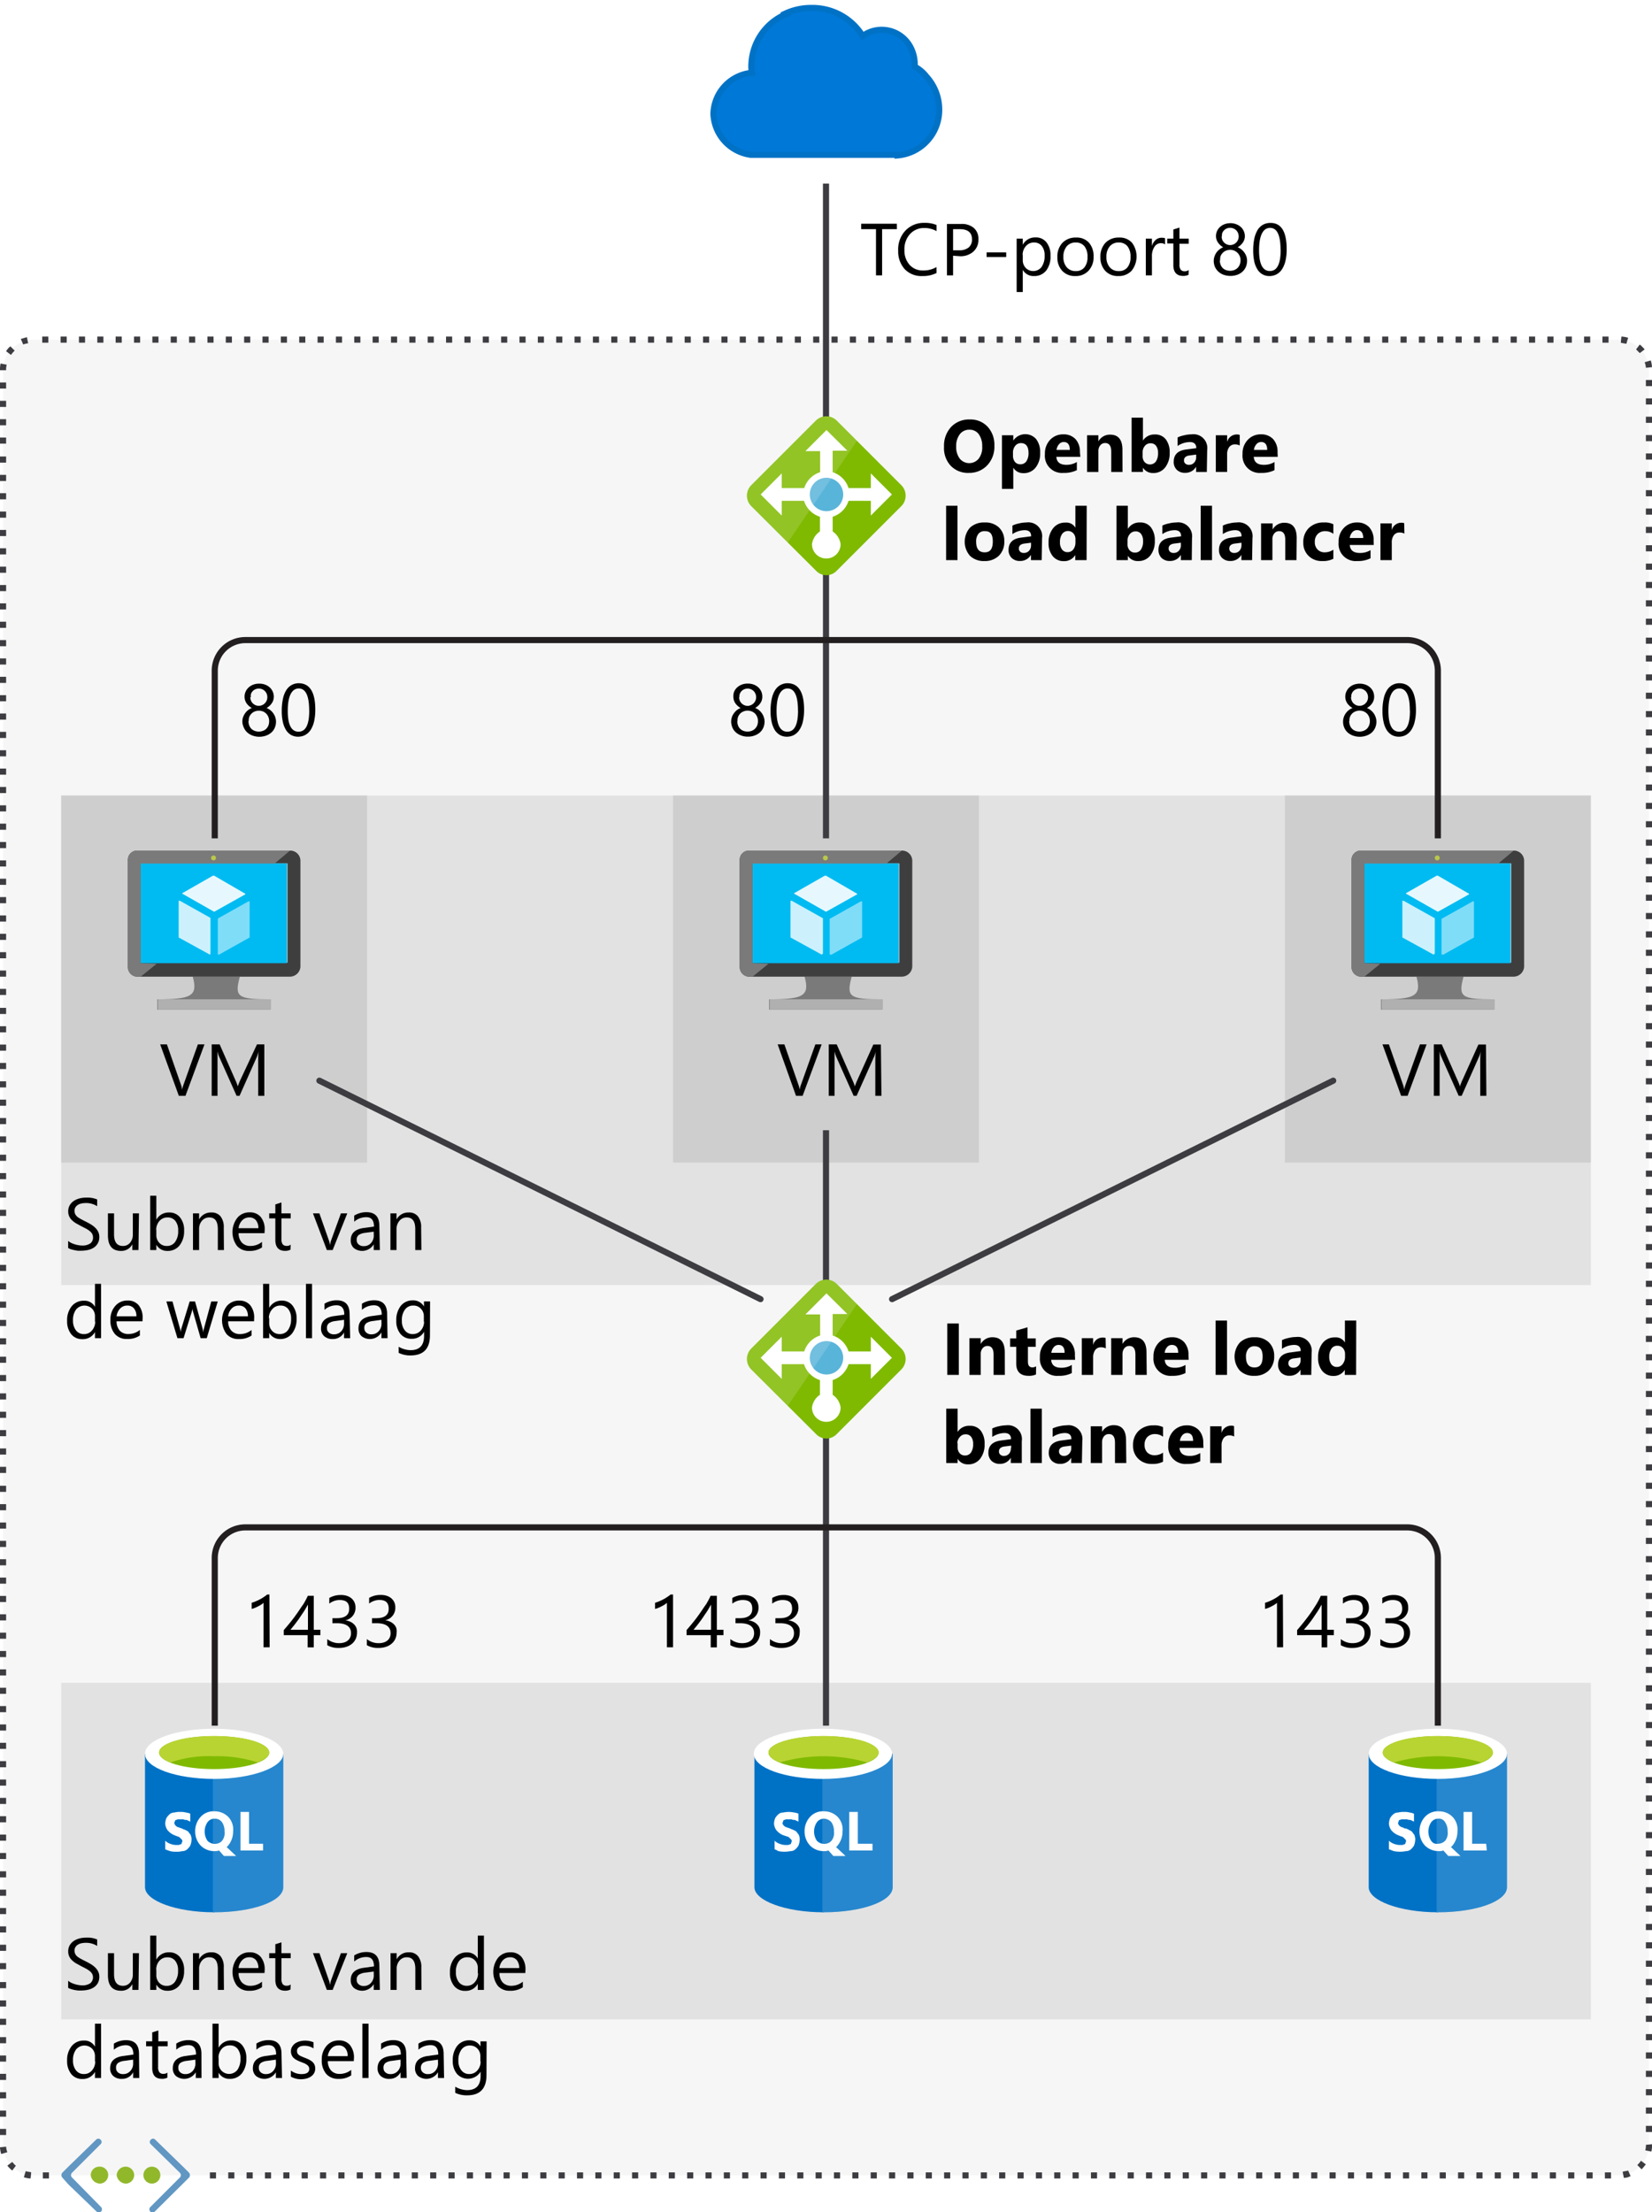 <svg xmlns="http://www.w3.org/2000/svg" xmlns:xlink="http://www.w3.org/1999/xlink" viewBox="0 0 270 361.5"><defs><style>.cls-1{fill:#7fba00;}.cls-18,.cls-19,.cls-2,.cls-20,.cls-4{fill:#fff;}.cls-3{fill:#59b4d9;}.cls-11,.cls-4{opacity:0.15;}.cls-11,.cls-12,.cls-18,.cls-19,.cls-20,.cls-27,.cls-4,.cls-7{isolation:isolate;}.cls-5{fill:#6197c2;}.cls-6{fill:#91b82b;}.cls-11,.cls-12,.cls-7,.cls-8{fill:#3c3c41;}.cls-7{opacity:0.05;}.cls-9{fill:#0078d7;stroke:#0072c6;}.cls-10,.cls-21,.cls-22,.cls-23{fill:none;}.cls-10,.cls-21,.cls-23{stroke:#3c3c41;}.cls-12{opacity:0.25;}.cls-13{fill:#7a7a7a;}.cls-14{fill:#3e3e3e;}.cls-15{fill:#00bbf1;}.cls-16{fill:#b0b0b0;}.cls-17{fill:#bac84a;}.cls-18{opacity:0.9;}.cls-19{opacity:0.8;}.cls-20{opacity:0.5;}.cls-21,.cls-22{stroke-miterlimit:10;}.cls-22{stroke:#231f20;}.cls-23{stroke-linecap:round;}.cls-24{fill-opacity:0;}.cls-25{fill:#0072c6;}.cls-26{fill:#b8d432;}</style><symbol id="IZ_VirtualNetwork" data-name="IZ VirtualNetwork" viewBox="0 0 50 28.69"><path class="cls-5" d="M49.7,13.6a1.5,1.5,0,0,1,0,1.8l-2.4,2.4L36.5,28.3a1.12,1.12,0,0,1-1.6.1l-.1-.1h0a1.15,1.15,0,0,1-.1-1.7l.1-.1L46.1,15.4a1.27,1.27,0,0,0,0-1.8h0L34.6,2.1a1.27,1.27,0,0,1,0-1.8h0a1.35,1.35,0,0,1,1.7,0L47,10.9l.1.1Z"/><path class="cls-5" d="M.3,13.6a1.5,1.5,0,0,0,0,1.8l2.4,2.4L13.5,28.3a1.12,1.12,0,0,0,1.6.1l.1-.1h0a1.15,1.15,0,0,0,.1-1.7l-.1-.1L4.1,15.4a1.27,1.27,0,0,1,0-1.8h0L15.4,2.1a1.27,1.27,0,0,0,0-1.8h0a1.35,1.35,0,0,0-1.7,0L2.8,10.8l-.1.1Z"/><path class="cls-6" d="M18.2,14.5a3.33,3.33,0,0,0-3.3-3.3,3.74,3.74,0,0,0-3.5,3.3,3.35,3.35,0,0,0,3.4,3.3h.1a3.27,3.27,0,0,0,3.3-3.3Z"/><path class="cls-6" d="M28.3,14.5A3.33,3.33,0,0,0,25,11.2a3.74,3.74,0,0,0-3.5,3.3A3.51,3.51,0,0,0,25,17.8,3.33,3.33,0,0,0,28.3,14.5Z"/><circle class="cls-6" cx="35.2" cy="14.5" r="3.3"/></symbol><symbol id="AzureLoadBalancerFeatureColor" data-name="AzureLoadBalancerFeatureColor" viewBox="0 0 39.9 39.95"><path class="cls-1" d="M20,0a3.63,3.63,0,0,0-2.6,1.1L1.05,17.4a3.74,3.74,0,0,0,0,5.2h0l16.3,16.3a3.74,3.74,0,0,0,5.2,0h0l16.3-16.3a3.74,3.74,0,0,0,0-5.2h0L22.55,1.1A3.63,3.63,0,0,0,20,0"/><path class="cls-2" d="M36.45,20.3l-5.3,5.3V21.9h-5.6a6.15,6.15,0,0,1-4,4v5.4h3.7L20,36.5l-5.3-5.3h3.7V25.9a6.15,6.15,0,0,1-4-4H8.75v3.7l-5.3-5.3L8.75,15v3.7h5.6a6.15,6.15,0,0,1,4-4V11a4.59,4.59,0,0,1-2-3.2,3.6,3.6,0,0,1,7.2,0,4.59,4.59,0,0,1-2,3.2v3.7a6.15,6.15,0,0,1,4,4h5.6V15Z"/><path class="cls-3" d="M20,24.5a4.2,4.2,0,1,1,4.2-4.2h0A4.23,4.23,0,0,1,20,24.5Z"/><path class="cls-4" d="M22.55,38.9a3.74,3.74,0,0,1-5.2,0h0L1.05,22.6a3.74,3.74,0,0,1,0-5.2h0l9.2-9.2,17.4,25.6Z"/></symbol></defs><title>OJ104484721</title><g id="Layer_1" data-name="Layer 1"><g id="Shapes"><rect class="cls-2" width="270" height="361.5"/><path class="cls-2" d="M5.5,55.5h259a5,5,0,0,1,5,5v290a5,5,0,0,1-5,5H5.5a5,5,0,0,1-5-5V60.5A5,5,0,0,1,5.5,55.5Z"/><path class="cls-7" d="M5.5,55.5h259a5,5,0,0,1,5,5v290a5,5,0,0,1-5,5H5.5a5,5,0,0,1-5-5V60.5A5,5,0,0,1,5.5,55.5Z"/><path class="cls-8" d="M263.3,356h-1v-1h1Zm-3,0h-1v-1h1Zm-3,0h-1v-1h1Zm-3,0h-1v-1h1Zm-3,0h-1v-1h1Zm-3,0h-1v-1h1Zm-3,0h-1v-1h1Zm-3,0h-1v-1h1Zm-3,0h-1v-1h1Zm-3,0h-1v-1h1Zm-3,0h-1v-1h1Zm-3,0h-1v-1h1Zm-3,0h-1v-1h1Zm-3,0h-1v-1h1Zm-3,0h-1v-1h1Zm-3,0h-1v-1h1Zm-3,0h-1v-1h1Zm-3,0h-1v-1h1Zm-3,0h-1v-1h1Zm-3,0h-1v-1h1Zm-3,0h-1v-1h1Zm-3,0h-1v-1h1Zm-3,0h-1v-1h1Zm-3,0h-1v-1h1Zm-3,0h-1v-1h1Zm-3,0h-1v-1h1Zm-3,0h-1v-1h1Zm-3,0h-1v-1h1Zm-3,0h-1v-1h1Zm-3,0h-1v-1h1Zm-3,0h-1v-1h1Zm-3,0h-1v-1h1Zm-3,0h-1v-1h1Zm-3,0h-1v-1h1Zm-3,0h-1v-1h1Zm-3,0h-1v-1h1Zm-3,0h-1v-1h1Zm-3,0h-1v-1h1Zm-3,0h-1v-1h1Zm-3,0h-1v-1h1Zm-3,0h-1v-1h1Zm-3,0h-1v-1h1Zm-3,0h-1v-1h1Zm-3,0h-1v-1h1Zm-3,0h-1v-1h1Zm-3,0h-1v-1h1Zm-3,0h-1v-1h1Zm-3,0h-1v-1h1Zm-3,0h-1v-1h1Zm-3,0h-1v-1h1Zm-3,0h-1v-1h1Zm-3,0h-1v-1h1Zm-3,0h-1v-1h1Zm-3,0h-1v-1h1Zm-3,0h-1v-1h1Zm-3,0h-1v-1h1Zm-3,0h-1v-1h1Zm-3,0h-1v-1h1Zm-3,0h-1v-1h1Zm-3,0h-1v-1h1Zm-3,0h-1v-1h1Zm-3,0h-1v-1h1Zm-3,0h-1v-1h1Zm-3,0h-1v-1h1Zm-3,0h-1v-1h1Zm-3,0h-1v-1h1Zm-3,0h-1v-1h1Zm-3,0h-1v-1h1Zm-3,0h-1v-1h1Zm-3,0h-1v-1h1Zm-3,0h-1v-1h1Zm-3,0h-1v-1h1Zm-3,0h-1v-1h1Zm-3,0h-1v-1h1Zm-3,0h-1v-1h1Zm-3,0h-1v-1h1Zm-3,0h-1v-1h1ZM8,356H7v-1H8Zm-3,0a4.25,4.25,0,0,1-1.1-.2l.3-1c.3.1.6.1.9.2Zm260.4-.1-.2-1c.3-.1.6-.1.9-.2l.4.9a2.28,2.28,0,0,1-1.1.3ZM2,354.7a6,6,0,0,1-.8-.8l.8-.6c.2.2.4.5.6.6Zm266.3-.2-.7-.7a4.35,4.35,0,0,0,.6-.7l.8.6c-.2.2-.4.5-.7.8ZM.2,352a4.25,4.25,0,0,1-.2-1.1l1-.1a2.92,2.92,0,0,0,.2.9Zm269.7-.4-1-.2a2.77,2.77,0,0,0,.1-.9l1-.1v.1a4.1,4.1,0,0,1-.1,1.1ZM1,348.9H0v-1H1Zm269-.5h-1v-1h1ZM1,345.9H0v-1H1Zm269-.5h-1v-1h1ZM1,342.9H0v-1H1Zm269-.5h-1v-1h1ZM1,339.9H0v-1H1Zm269-.5h-1v-1h1ZM1,336.9H0v-1H1Zm269-.5h-1v-1h1ZM1,333.9H0v-1H1Zm269-.5h-1v-1h1ZM1,330.9H0v-1H1Zm269-.5h-1v-1h1ZM1,327.9H0v-1H1Zm269-.5h-1v-1h1ZM1,324.9H0v-1H1Zm269-.5h-1v-1h1ZM1,321.8H0v-1H1Zm269-.4h-1v-1h1ZM1,318.8H0v-1H1Zm269-.4h-1v-1h1ZM1,315.8H0v-1H1Zm269-.4h-1v-1h1ZM1,312.8H0v-1H1Zm269-.4h-1v-1h1ZM1,309.8H0v-1H1Zm269-.4h-1v-1h1ZM1,306.8H0v-1H1Zm269-.4h-1v-1h1ZM1,303.8H0v-1H1Zm269-.4h-1v-1h1ZM1,300.8H0v-1H1Zm269-.4h-1v-1h1ZM1,297.8H0v-1H1Zm269-.4h-1v-1h1ZM1,294.8H0v-1H1Zm269-.4h-1v-1h1ZM1,291.8H0v-1H1Zm269-.4h-1v-1h1ZM1,288.8H0v-1H1Zm269-.4h-1v-1h1ZM1,285.8H0v-1H1Zm269-.4h-1v-1h1ZM1,282.8H0v-1H1Zm269-.4h-1v-1h1ZM1,279.8H0v-1H1Zm269-.4h-1v-1h1ZM1,276.8H0v-1H1Zm269-.4h-1v-1h1ZM1,273.8H0v-1H1Zm269-.4h-1v-1h1ZM1,270.8H0v-1H1Zm269-.4h-1v-1h1ZM1,267.8H0v-1H1Zm269-.5h-1v-1h1ZM1,264.8H0v-1H1Zm269-.5h-1v-1h1ZM1,261.8H0v-1H1Zm269-.5h-1v-1h1ZM1,258.8H0v-1H1Zm269-.5h-1v-1h1ZM1,255.8H0v-1H1Zm269-.5h-1v-1h1ZM1,252.8H0v-1H1Zm269-.5h-1v-1h1ZM1,249.8H0v-1H1Zm269-.5h-1v-1h1ZM1,246.8H0v-1H1Zm269-.5h-1v-1h1ZM1,243.8H0v-1H1Zm269-.5h-1v-1h1ZM1,240.7H0v-1H1Zm269-.4h-1v-1h1ZM1,237.7H0v-1H1Zm269-.4h-1v-1h1ZM1,234.7H0v-1H1Zm269-.4h-1v-1h1ZM1,231.7H0v-1H1Zm269-.4h-1v-1h1ZM1,228.7H0v-1H1Zm269-.4h-1v-1h1ZM1,225.7H0v-1H1Zm269-.4h-1v-1h1ZM1,222.7H0v-1H1Zm269-.4h-1v-1h1ZM1,219.7H0v-1H1Zm269-.4h-1v-1h1ZM1,216.7H0v-1H1Zm269-.4h-1v-1h1ZM1,213.7H0v-1H1Zm269-.4h-1v-1h1ZM1,210.7H0v-1H1Zm269-.4h-1v-1h1ZM1,207.7H0v-1H1Zm269-.4h-1v-1h1ZM1,204.7H0v-1H1Zm269-.4h-1v-1h1ZM1,201.7H0v-1H1Zm269-.4h-1v-1h1ZM1,198.7H0v-1H1Zm269-.4h-1v-1h1ZM1,195.7H0v-1H1Zm269-.4h-1v-1h1ZM1,192.7H0v-1H1Zm269-.4h-1v-1h1ZM1,189.7H0v-1H1Zm269-.4h-1v-1h1ZM1,186.7H0v-1H1Zm269-.4h-1v-1h1ZM1,183.7H0v-1H1Zm269-.5h-1v-1h1ZM1,180.7H0v-1H1Zm269-.5h-1v-1h1ZM1,177.7H0v-1H1Zm269-.5h-1v-1h1ZM1,174.7H0v-1H1Zm269-.5h-1v-1h1ZM1,171.7H0v-1H1Zm269-.5h-1v-1h1ZM1,168.7H0v-1H1Zm269-.5h-1v-1h1ZM1,165.7H0v-1H1Zm269-.5h-1v-1h1ZM1,162.6H0v-1H1Zm269-.4h-1v-1h1ZM1,159.6H0v-1H1Zm269-.4h-1v-1h1ZM1,156.6H0v-1H1Zm269-.4h-1v-1h1ZM1,153.6H0v-1H1Zm269-.4h-1v-1h1ZM1,150.6H0v-1H1Zm269-.4h-1v-1h1ZM1,147.6H0v-1H1Zm269-.4h-1v-1h1ZM1,144.6H0v-1H1Zm269-.4h-1v-1h1ZM1,141.6H0v-1H1Zm269-.4h-1v-1h1ZM1,138.6H0v-1H1Zm269-.4h-1v-1h1ZM1,135.6H0v-1H1Zm269-.4h-1v-1h1ZM1,132.6H0v-1H1Zm269-.4h-1v-1h1ZM1,129.6H0v-1H1Zm269-.4h-1v-1h1ZM1,126.6H0v-1H1Zm269-.4h-1v-1h1ZM1,123.6H0v-1H1Zm269-.4h-1v-1h1ZM1,120.6H0v-1H1Zm269-.4h-1v-1h1ZM1,117.6H0v-1H1Zm269-.4h-1v-1h1ZM1,114.6H0v-1H1Zm269-.4h-1v-1h1ZM1,111.6H0v-1H1Zm269-.4h-1v-1h1ZM1,108.6H0v-1H1Zm269-.5h-1v-1h1ZM1,105.6H0v-1H1Zm269-.4h-1v-1h1ZM1,102.6H0v-1H1Zm269-.5h-1v-1h1ZM1,99.6H0v-1H1Zm269-.5h-1v-1h1ZM1,96.6H0v-1H1Zm269-.5h-1v-1h1ZM1,93.6H0v-1H1Zm269-.5h-1v-1h1ZM1,90.6H0v-1H1Zm269-.5h-1v-1h1ZM1,87.6H0v-1H1Zm269-.5h-1v-1h1ZM1,84.6H0v-1H1Zm269-.5h-1v-1h1ZM1,81.6H0v-1H1Zm269-.5h-1v-1h1ZM1,78.6H0v-1H1Zm269-.5h-1v-1h1ZM1,75.6H0v-1H1Zm269-.5h-1v-1h1ZM1,72.5H0v-1H1Zm269-.4h-1v-1h1ZM1,69.5H0v-1H1Zm269-.4h-1v-1h1ZM1,66.5H0v-1H1Zm269-.4h-1v-1h1ZM1,63.5H0v-1H1Zm269-.4h-1v-1h1ZM0,60.5H0a4.1,4.1,0,0,1,.1-1.1l1,.2a2.77,2.77,0,0,0-.1.9Zm269-.4a2.92,2.92,0,0,0-.2-.9l1-.3A4.25,4.25,0,0,1,270,60ZM1.8,58,1,57.4a2.7,2.7,0,0,1,.7-.8l.7.7A4.35,4.35,0,0,0,1.8,58ZM268,57.7l-.6-.6.6-.8a6,6,0,0,1,.8.8ZM3.8,56.3l-.4-.9c.3-.1.7-.2,1-.3l.2,1A3.09,3.09,0,0,0,3.8,56.3Zm262-.1c-.3-.1-.6-.1-.9-.2l.1-1a4.25,4.25,0,0,1,1.1.2Zm-2.9-.2h-1V55h1Zm-3,0h-1V55h1Zm-3,0h-1V55h1Zm-3,0h-1V55h1Zm-3,0h-1V55h1Zm-3,0h-1V55h1Zm-3,0h-1V55h1Zm-3,0h-1V55h1Zm-3,0h-1V55h1Zm-3,0h-1V55h1Zm-3,0h-1V55h1Zm-3,0h-1V55h1Zm-3,0h-1V55h1Zm-3,0h-1V55h1Zm-3,0h-1V55h1Zm-3,0h-1V55h1Zm-3,0h-1V55h1Zm-3,0h-1V55h1Zm-3,0h-1V55h1Zm-3,0h-1V55h1Zm-3,0h-1V55h1Zm-3,0h-1V55h1Zm-3,0h-1V55h1Zm-3,0h-1V55h1Zm-3,0h-1V55h1Zm-3,0h-1V55h1Zm-3,0h-1V55h1Zm-3,0h-1V55h1Zm-3,0h-1V55h1Zm-3,0h-1V55h1Zm-3,0h-1V55h1Zm-3,0h-1V55h1Zm-3,0h-1V55h1Zm-3,0h-1V55h1Zm-3,0h-1V55h1Zm-3,0h-1V55h1Zm-3,0h-1V55h1Zm-3,0h-1V55h1Zm-3,0h-1V55h1Zm-3,0h-1V55h1Zm-3,0h-1V55h1Zm-3,0h-1V55h1Zm-3,0h-1V55h1Zm-3,0h-1V55h1Zm-3,0h-1V55h1Zm-3,0h-1V55h1Zm-3,0h-1V55h1Zm-3,0h-1V55h1Zm-3,0h-1V55h1Zm-3,0h-1V55h1Zm-3,0h-1V55h1Zm-3,0h-1V55h1Zm-3,0h-1V55h1Zm-3,0h-1V55h1Zm-3,0h-1V55h1Zm-3,0h-1V55h1Zm-3,0h-1V55h1Zm-3,0h-1V55h1Zm-3,0h-1V55h1Zm-3,0h-1V55h1Zm-3,0h-1V55h1Zm-3,0h-1V55h1Zm-3,0h-1V55h1Zm-3,0h-1V55h1Zm-3,0h-1V55h1Zm-3,0h-1V55h1Zm-3,0h-1V55h1Zm-3,0h-1V55h1Zm-3,0h-1V55h1Zm-3,0h-1V55h1Zm-3,0h-1V55h1Zm-3,0h-1V55h1Zm-3,0h-1V55h1Zm-3,0h-1V55h1Zm-3,0h-1V55h1Zm-3,0h-1V55h1Zm-3,0h-1V55h1Zm-3,0h-1V55h1Zm-3,0h-1V55h1Zm-3,0h-1V55h1Zm-3,0h-1V55h1Zm-3,0h-1V55h1Zm-3,0h-1V55h1Zm-3,0h-1V55h1Zm-3,0h-1V55h1Zm-3,0h-1V55h1Z"/><use width="50" height="28.69" transform="matrix(0.42, 0, 0, -0.42, 10.04, 361.54)" xlink:href="#IZ_VirtualNetwork"/><path class="cls-2" d="M146.7,26.5h-24v.1H122a8,8,0,0,1-7-7.7,7.73,7.73,0,0,1,6.6-7.6v-.7a10.54,10.54,0,0,1,5.5-9l-.2-.1.8-.4a11.23,11.23,0,0,1,13.7,3.6,6.18,6.18,0,0,1,8.5,2.2c0,.1.1.1.1.2a5.86,5.86,0,0,1,.9,3.1v.3a10.08,10.08,0,0,1,1.9,1.7,8.59,8.59,0,0,1-5.4,14.4h-.6Z"/><path class="cls-9" d="M151.4,12.5a5.81,5.81,0,0,0-1.9-1.6v-.5a6,6,0,0,0-.7-2.7,5.31,5.31,0,0,0-7.2-2.2c-.2.1-.4.3-.6.4a9.63,9.63,0,0,0-8.4-4.6,9.9,9.9,0,0,0-4.2.9l.1.1a9.29,9.29,0,0,0-5.7,8.4,4.87,4.87,0,0,0,.1,1.2,6.91,6.91,0,0,0-6.3,6.7,7.05,7.05,0,0,0,6.1,6.7h24v.1a7.45,7.45,0,0,0,6.8-7.6A8,8,0,0,0,151.4,12.5Z"/><line class="cls-10" x1="135" y1="30" x2="135" y2="70"/><rect class="cls-2" x="10" y="130" width="250" height="80"/><rect class="cls-11" x="10" y="130" width="250" height="80"/><rect class="cls-2" x="10" y="130" width="50" height="60"/><rect class="cls-12" x="10" y="130" width="50" height="60"/><rect class="cls-2" x="110" y="130" width="50" height="60"/><rect class="cls-12" x="110" y="130" width="50" height="60"/><rect class="cls-2" x="210" y="130" width="50" height="60"/><rect class="cls-12" x="210" y="130" width="50" height="60"/><path class="cls-13" d="M39.2,159.6H31.5c.9,3.2-.3,3.7-5.8,3.7V165H44.1v-1.7C38.8,163.3,38.3,162.9,39.2,159.6Z"/><path class="cls-14" d="M47.4,139h-25a1.5,1.5,0,0,0-1.5,1.6V158a1.56,1.56,0,0,0,1.5,1.6h25a1.73,1.73,0,0,0,1.7-1.6V140.6A1.67,1.67,0,0,0,47.4,139Zm-.4,2.1v16.2H23V141.1Z"/><polygon class="cls-15" points="46.9 141.1 46.9 157.4 23 157.4 23 141.1 47 141.1 46.9 141.1"/><path class="cls-13" d="M23,157.4h0V141.1H44.9l2.5-2.1h-25a1.5,1.5,0,0,0-1.5,1.6V158a1.56,1.56,0,0,0,1.5,1.6H23l2.6-2.1Z"/><polygon class="cls-3" points="23 157.4 23 157.4 23 141.1 44.9 141.1 44.9 141.1 23 141.1 23 157.4"/><rect class="cls-16" x="25.8" y="163.3" width="18.5" height="1.7"/><circle class="cls-17" cx="34.9" cy="140.2" r="0.4"/><path class="cls-18" d="M35,149h0l-5.1-2.9a.1.1,0,0,1,0-.2l4.9-2.8H35l5,2.9a.1.1,0,1,1,0,.2L35,149Z"/><path class="cls-19" d="M34.3,156h0l-5.1-2.8v-6h.2l5,2.8v5.9Z"/><path class="cls-20" d="M35.7,156h0a.1.1,0,0,1-.1-.1v-5.8l5-2.8h.2v5.9l-5,2.8Z"/><path class="cls-13" d="M139.2,159.6h-7.7c.9,3.2-.3,3.7-5.8,3.7V165h18.4v-1.7C138.8,163.3,138.3,162.9,139.2,159.6Z"/><path class="cls-14" d="M147.4,139h-25a1.5,1.5,0,0,0-1.5,1.6V158a1.56,1.56,0,0,0,1.5,1.6h25a1.73,1.73,0,0,0,1.7-1.6V140.6A1.67,1.67,0,0,0,147.4,139Zm-.4,2.1v16.2H123V141.1Z"/><polygon class="cls-15" points="146.9 141.1 146.9 157.4 123 157.4 123 141.1 147 141.1 146.9 141.1"/><path class="cls-13" d="M123,157.4h0V141.1h21.9l2.5-2.1h-25a1.5,1.5,0,0,0-1.5,1.6V158a1.56,1.56,0,0,0,1.5,1.6h.6l2.6-2.1Z"/><polygon class="cls-3" points="123 157.4 123 157.4 123 141.1 144.9 141.1 144.9 141.1 123 141.1 123 157.4"/><rect class="cls-16" x="125.8" y="163.3" width="18.5" height="1.7"/><circle class="cls-17" cx="134.9" cy="140.2" r="0.4"/><path class="cls-18" d="M135,149h0l-5.1-2.9a.1.1,0,0,1,0-.2l4.9-2.8h.2l5,2.9a.1.1,0,1,1,0,.2l-5,2.8Z"/><path class="cls-19" d="M134.3,156h0l-5.1-2.8v-6h.2l5,2.8a.1.1,0,0,1,.1.1v5.7a.1.1,0,0,1-.1.1Z"/><path class="cls-20" d="M135.7,156h0a.1.1,0,0,1-.1-.1v-5.7a.1.1,0,0,1,.1-.1l5-2.8h.2v5.9l-5,2.8Z"/><path class="cls-13" d="M239.2,159.6h-7.7c.9,3.2-.3,3.7-5.8,3.7V165h18.4v-1.7C238.8,163.3,238.3,162.9,239.2,159.6Z"/><path class="cls-14" d="M247.4,139h-25a1.5,1.5,0,0,0-1.5,1.6V158a1.56,1.56,0,0,0,1.5,1.6h25a1.73,1.73,0,0,0,1.7-1.6V140.6A1.67,1.67,0,0,0,247.4,139Zm-.4,2.1v16.2H223V141.1Z"/><polygon class="cls-15" points="246.9 141.1 246.9 157.4 223 157.4 223 141.1 247 141.1 246.9 141.1"/><path class="cls-13" d="M223,157.4h0V141.1h21.9l2.5-2.1h-25a1.5,1.5,0,0,0-1.5,1.6V158a1.56,1.56,0,0,0,1.5,1.6h.6l2.6-2.1Z"/><polygon class="cls-3" points="223 157.4 223 157.4 223 141.1 244.9 141.1 244.9 141.1 223 141.1 223 157.4"/><rect class="cls-16" x="225.8" y="163.3" width="18.5" height="1.7"/><circle class="cls-17" cx="234.9" cy="140.2" r="0.4"/><path class="cls-18" d="M235,149h0l-5.1-2.9a.1.1,0,0,1,0-.2l4.9-2.8h.2l5,2.9a.1.1,0,1,1,0,.2l-5,2.8Z"/><path class="cls-19" d="M234.3,156h0l-5.1-2.8v-6h.2l5,2.8a.1.1,0,0,1,.1.1v5.7a.1.1,0,0,1-.1.1Z"/><path class="cls-20" d="M235.7,156h0a.1.1,0,0,1-.1-.1v-5.7a.1.1,0,0,1,.1-.1l5-2.8h.2v5.9l-5,2.8Z"/><line class="cls-21" x1="135" y1="90" x2="135" y2="137"/><line class="cls-21" x1="135" y1="184.7" x2="135" y2="229.7"/><path class="cls-22" d="M35.1,137V109.6a5,5,0,0,1,5-5H230a5,5,0,0,1,5,5V137"/><rect class="cls-2" x="10" y="275" width="250" height="55"/><rect class="cls-11" x="10" y="275" width="250" height="55"/><line class="cls-21" x1="135" y1="235" x2="135" y2="282"/><path class="cls-22" d="M35.1,282V254.6a5,5,0,0,1,5-5H230a5,5,0,0,1,5,5V282"/><use width="39.9" height="39.95" transform="matrix(0.65, 0, 0, -0.65, 122.08, 94)" xlink:href="#AzureLoadBalancerFeatureColor"/><use width="39.9" height="39.95" transform="matrix(0.65, 0, 0, -0.65, 122.08, 235.08)" xlink:href="#AzureLoadBalancerFeatureColor"/><line class="cls-23" x1="52.2" y1="176.6" x2="124.3" y2="212.3"/><line class="cls-23" x1="217.9" y1="176.6" x2="145.8" y2="212.3"/><rect class="cls-24" x="22.5" y="282.5" width="24.8" height="30"/><rect class="cls-24" x="23.7" y="282.5" width="22.6" height="30"/><path class="cls-25" d="M23.7,286.6v21.8c0,2.2,5.1,4.1,11.3,4.1V286.6Z"/><path class="cls-25" d="M34.8,312.5H35c6.3,0,11.3-1.8,11.3-4.1V286.6H34.8Z"/><path class="cls-4" d="M34.8,312.5H35c6.3,0,11.3-1.8,11.3-4.1V286.6H34.8Z"/><path class="cls-2" d="M46.3,286.6c0,2.2-5.1,4.1-11.3,4.1s-11.3-1.8-11.3-4.1,5.1-4.1,11.3-4.1S46.3,284.4,46.3,286.6Z"/><path class="cls-1" d="M44,286.4c0,1.5-4,2.7-9,2.7s-9-1.2-9-2.7,4-2.7,9-2.7S44,284.9,44,286.4Z"/><path class="cls-26" d="M42.1,288c1.2-.5,1.9-1,1.9-1.6,0-1.5-4-2.7-9-2.7s-9,1.2-9,2.7c0,.6.7,1.2,1.9,1.6a19.1,19.1,0,0,1,7.1-1A21.41,21.41,0,0,1,42.1,288Z"/><rect class="cls-24" x="22.5" y="292.8" width="24.8" height="13.3"/><path class="cls-2" d="M27,302.2v-1.4a2.18,2.18,0,0,0,.8.5,2.92,2.92,0,0,0,.9.2h.5c.1,0,.2-.1.3-.1s.2-.1.2-.2.1-.2.1-.3a.37.37,0,0,0-.1-.3l-.3-.3a.76.76,0,0,0-.4-.2l-.5-.2a2.84,2.84,0,0,1-1.1-.8A2.1,2.1,0,0,1,27,298a2.92,2.92,0,0,1,.2-.9,2.65,2.65,0,0,1,.5-.6,1.14,1.14,0,0,1,.8-.3,3.08,3.08,0,0,1,1-.1,2.77,2.77,0,0,1,.9.1,1.85,1.85,0,0,1,.7.2v1.3c-.1-.1-.2-.1-.4-.2s-.2-.1-.4-.1-.3-.1-.4-.1h-.8c-.1,0-.2.1-.3.1s-.2.1-.2.2a.5.5,0,0,0,0,.6c.1.1.1.2.2.2a.52.52,0,0,0,.4.2c.1.1.3.1.5.2s.5.2.7.3a1,1,0,0,1,.5.4c.1.2.3.3.3.5a1.48,1.48,0,0,1,.1.7,2.92,2.92,0,0,1-.2.9,2.65,2.65,0,0,1-.5.6,1.14,1.14,0,0,1-.8.3,3.4,3.4,0,0,1-1,.1,3.4,3.4,0,0,1-1-.1A6.89,6.89,0,0,1,27,302.2Zm8,.3a3.1,3.1,0,0,1-2.2-.9,3.34,3.34,0,0,1-.9-2.3,3.41,3.41,0,0,1,.9-2.4,2.81,2.81,0,0,1,2.3-.9,3.1,3.1,0,0,1,2.2.9,3,3,0,0,1,.8,2.4,3.58,3.58,0,0,1-.9,2.4l-.1.1H37l1.6,1.5h-2l-.8-.9a2,2,0,0,1-.8.1Zm.1-5.3a1.43,1.43,0,0,0-1.2.6,2.72,2.72,0,0,0,0,3,1.67,1.67,0,0,0,2.2.2l.2-.2a2,2,0,0,0,.4-1.5,2.6,2.6,0,0,0-.4-1.5,1.43,1.43,0,0,0-1.2-.6Zm7.9,5.2H39.3v-6.3h1.4v5.2H43Z"/><rect class="cls-24" x="122.1" y="282.5" width="24.8" height="30"/><rect class="cls-24" x="123.3" y="282.5" width="22.6" height="30"/><path class="cls-25" d="M123.3,286.6v21.8c0,2.2,5.1,4.1,11.3,4.1V286.6Z"/><path class="cls-25" d="M134.4,312.5h.2c6.3,0,11.3-1.8,11.3-4.1V286.6H134.4Z"/><path class="cls-4" d="M134.4,312.5h.2c6.3,0,11.3-1.8,11.3-4.1V286.6H134.4Z"/><path class="cls-2" d="M145.8,286.6c0,2.2-5.1,4.1-11.3,4.1s-11.3-1.8-11.3-4.1,5.1-4.1,11.3-4.1S145.8,284.4,145.8,286.6Z"/><path class="cls-1" d="M143.6,286.4c0,1.5-4,2.7-9,2.7s-9-1.2-9-2.7,4.1-2.7,9-2.7S143.6,284.9,143.6,286.4Z"/><path class="cls-26" d="M141.7,288c1.2-.5,1.9-1,1.9-1.6,0-1.5-4-2.7-9-2.7s-9,1.2-9,2.7c0,.6.7,1.2,1.9,1.6a25.71,25.71,0,0,1,14.2,0Z"/><rect class="cls-24" x="122.1" y="292.8" width="24.8" height="13.3"/><path class="cls-2" d="M126.6,302.2v-1.4a2.18,2.18,0,0,0,.8.5,2.92,2.92,0,0,0,.9.2h.5c.1,0,.2-.1.3-.1s.2-.1.2-.2.1-.2.1-.3a.37.37,0,0,0-.1-.3l-.3-.3a.76.76,0,0,0-.4-.2l-.6-.2a2.84,2.84,0,0,1-1.1-.8,2.1,2.1,0,0,1-.4-1.1,2.92,2.92,0,0,1,.2-.9,2.65,2.65,0,0,1,.5-.6,1.14,1.14,0,0,1,.8-.3,4.1,4.1,0,0,1,1.8,0,1.85,1.85,0,0,1,.7.2v1.3c-.1-.1-.2-.1-.4-.2s-.2-.1-.4-.1-.3-.1-.4-.1h-.8c-.1,0-.2.1-.3.1s-.2.1-.2.2-.1.2-.1.3a.37.37,0,0,0,.1.3c.1.1.1.2.2.2a.52.52,0,0,0,.4.2c.1.1.3.1.5.2s.5.2.7.3a1,1,0,0,1,.5.4c.1.2.3.3.3.5a1.48,1.48,0,0,1,.1.7,2.92,2.92,0,0,1-.2.9,2.65,2.65,0,0,1-.5.6,1.14,1.14,0,0,1-.8.3,5,5,0,0,1-2,0A3.33,3.33,0,0,0,126.6,302.2Zm8,.3a3.1,3.1,0,0,1-2.2-.9,3.34,3.34,0,0,1-.9-2.3,3.41,3.41,0,0,1,.9-2.4,2.81,2.81,0,0,1,2.3-.9,3.1,3.1,0,0,1,2.2.9,3,3,0,0,1,.8,2.4,3.58,3.58,0,0,1-.9,2.4l-.1.1h-.1l1.6,1.5h-2l-.8-.9a2,2,0,0,1-.8.1Zm.1-5.3a1.43,1.43,0,0,0-1.2.6,2.72,2.72,0,0,0,0,3,1.67,1.67,0,0,0,2.2.2l.2-.2a2,2,0,0,0,.4-1.5,2.6,2.6,0,0,0-.4-1.5,1.73,1.73,0,0,0-1.2-.6Zm7.9,5.2h-3.8v-6.3h1.4v5.2h2.4v1.1Z"/><rect class="cls-24" x="222.5" y="282.5" width="24.8" height="30"/><rect class="cls-24" x="223.7" y="282.5" width="22.6" height="30"/><path class="cls-25" d="M223.7,286.6v21.8c0,2.2,5.1,4.1,11.3,4.1V286.6Z"/><path class="cls-25" d="M234.8,312.5h.2c6.3,0,11.3-1.8,11.3-4.1V286.6H234.8Z"/><path class="cls-4" d="M234.8,312.5h.2c6.3,0,11.3-1.8,11.3-4.1V286.6H234.8Z"/><path class="cls-2" d="M246.3,286.6c0,2.2-5.1,4.1-11.3,4.1s-11.3-1.8-11.3-4.1,5.1-4.1,11.3-4.1S246.3,284.4,246.3,286.6Z"/><path class="cls-1" d="M244,286.4c0,1.5-4,2.7-9,2.7s-9-1.2-9-2.7,4.1-2.7,9-2.7S244,284.9,244,286.4Z"/><path class="cls-26" d="M242.1,288c1.2-.5,1.9-1,1.9-1.6,0-1.5-4-2.7-9-2.7s-9,1.2-9,2.7c0,.6.7,1.2,1.9,1.6a25.71,25.71,0,0,1,14.2,0Z"/><rect class="cls-24" x="222.5" y="292.8" width="24.8" height="13.3"/><path class="cls-2" d="M227,302.2v-1.4a2.18,2.18,0,0,0,.8.5,2.92,2.92,0,0,0,.9.2h.5c.1,0,.2-.1.3-.1s.2-.1.2-.2.1-.2.1-.3a.37.37,0,0,0-.1-.3l-.3-.3a.76.76,0,0,0-.4-.2l-.5-.2a2.84,2.84,0,0,1-1.1-.8,2.1,2.1,0,0,1-.4-1.1,2.92,2.92,0,0,1,.2-.9,2.65,2.65,0,0,1,.5-.6,1.14,1.14,0,0,1,.8-.3,3.4,3.4,0,0,1,1-.1,2.77,2.77,0,0,1,.9.1,1.85,1.85,0,0,1,.7.2v1.3c-.1-.1-.2-.1-.4-.2a.6.6,0,0,0-.4-.1c-.1,0-.3-.1-.4-.1h-.8c-.1,0-.2.1-.3.1s-.2.1-.2.2-.1.2-.1.3a.37.37,0,0,0,.1.3c.1.1.1.2.2.2a.52.52,0,0,0,.4.2c.2.1.3.2.5.2s.5.2.7.3a1,1,0,0,1,.5.4c.1.2.3.3.3.5a1.48,1.48,0,0,1,.1.7,2.92,2.92,0,0,1-.2.9,2.65,2.65,0,0,1-.5.6,1.14,1.14,0,0,1-.8.3,5,5,0,0,1-2,0C227.5,302.4,227.3,302.3,227,302.2Zm8.1.3a3.1,3.1,0,0,1-2.2-.9,3.34,3.34,0,0,1-.9-2.3,3.41,3.41,0,0,1,.9-2.4,2.81,2.81,0,0,1,2.3-.9,3.1,3.1,0,0,1,2.2.9,3,3,0,0,1,.8,2.4,3.58,3.58,0,0,1-.9,2.4l-.1.1h-.1l1.6,1.5h-2l-.8-.9a2,2,0,0,1-.8.1Zm0-5.3a1.43,1.43,0,0,0-1.2.6,2.73,2.73,0,0,0,0,3,1.07,1.07,0,0,0,1.1.5,1.66,1.66,0,0,0,1.2-.5,2,2,0,0,0,.4-1.5,2.6,2.6,0,0,0-.4-1.5,1.15,1.15,0,0,0-1.1-.6Zm7.9,5.2h-3.8v-6.3h1.4v5.2h2.3Z"/></g></g><g id="Layer_2" data-name="Layer 2"><g class="cls-27"><path d="M146.59,37.45h-2.42V45h-1V37.45h-2.42v-.89h5.83Z"/><path d="M153.07,44.61a4.89,4.89,0,0,1-2.32.5A3.75,3.75,0,0,1,147.88,44a4.26,4.26,0,0,1-1.08-3A4.48,4.48,0,0,1,148,37.66a4.14,4.14,0,0,1,3.07-1.24,4.91,4.91,0,0,1,2,.35v1a4,4,0,0,0-2-.51,3.06,3.06,0,0,0-2.35,1,3.64,3.64,0,0,0-.9,2.58,3.48,3.48,0,0,0,.85,2.45,2.84,2.84,0,0,0,2.2.91,4.15,4.15,0,0,0,2.19-.56Z"/><path d="M155.77,41.79V45h-1v-8.4h2.31a3,3,0,0,1,2.09.66,2.32,2.32,0,0,1,.74,1.85,2.54,2.54,0,0,1-.82,2,3.13,3.13,0,0,1-2.22.76Zm0-4.34V40.9h1a2.33,2.33,0,0,0,1.56-.47,1.67,1.67,0,0,0,.53-1.31c0-1.11-.65-1.67-2-1.67Z"/><path d="M164.45,42h-3.2v-.76h3.2Z"/><path d="M167.16,44.1h0v3.62h-1V39h1V40h0a2.26,2.26,0,0,1,2.07-1.2,2.18,2.18,0,0,1,1.81.81,3.31,3.31,0,0,1,.65,2.16A3.71,3.71,0,0,1,171,44.2a2.44,2.44,0,0,1-2,.91A2,2,0,0,1,167.16,44.1Zm0-2.42v.84a1.8,1.8,0,0,0,.48,1.26,1.72,1.72,0,0,0,2.59-.15,3.09,3.09,0,0,0,.5-1.86,2.41,2.41,0,0,0-.46-1.57,1.54,1.54,0,0,0-1.26-.57,1.69,1.69,0,0,0-1.34.59A2.11,2.11,0,0,0,167.14,41.68Z"/><path d="M175.74,45.11a2.77,2.77,0,0,1-2.13-.85,3.09,3.09,0,0,1-.79-2.22,3.23,3.23,0,0,1,.83-2.37,3,3,0,0,1,2.23-.85,2.69,2.69,0,0,1,2.09.83,3.28,3.28,0,0,1,.76,2.29,3.18,3.18,0,0,1-.82,2.3A2.82,2.82,0,0,1,175.74,45.11Zm.07-5.48a1.84,1.84,0,0,0-1.47.63A2.59,2.59,0,0,0,173.8,42a2.46,2.46,0,0,0,.55,1.68,1.85,1.85,0,0,0,1.46.62,1.73,1.73,0,0,0,1.43-.61,2.62,2.62,0,0,0,.5-1.71,2.71,2.71,0,0,0-.5-1.74A1.76,1.76,0,0,0,175.81,39.63Z"/><path d="M182.77,45.11a2.77,2.77,0,0,1-2.13-.85,3.14,3.14,0,0,1-.79-2.22,3.27,3.27,0,0,1,.83-2.37,3,3,0,0,1,2.23-.85,2.69,2.69,0,0,1,2.09.83,3.75,3.75,0,0,1-.05,4.59A2.85,2.85,0,0,1,182.77,45.11Zm.07-5.48a1.84,1.84,0,0,0-1.47.63,2.59,2.59,0,0,0-.54,1.74,2.46,2.46,0,0,0,.55,1.68,1.85,1.85,0,0,0,1.46.62,1.73,1.73,0,0,0,1.43-.61,2.57,2.57,0,0,0,.5-1.71,2.65,2.65,0,0,0-.5-1.74A1.76,1.76,0,0,0,182.84,39.63Z"/><path d="M190.42,39.94a1.18,1.18,0,0,0-.73-.2,1.22,1.22,0,0,0-1,.58,2.68,2.68,0,0,0-.42,1.59V45h-1V39h1V40.2h0a2.08,2.08,0,0,1,.62-1,1.47,1.47,0,0,1,.95-.35,1.65,1.65,0,0,1,.57.08Z"/><path d="M194.25,44.91a2,2,0,0,1-.9.18c-1,0-1.58-.58-1.58-1.75V39.79h-1V39h1V37.5l1-.31V39h1.51v.83h-1.51v3.38a1.38,1.38,0,0,0,.2.86.83.83,0,0,0,.68.26,1.05,1.05,0,0,0,.63-.2Z"/><path d="M198.37,42.62a2.24,2.24,0,0,1,.11-.67,2.6,2.6,0,0,1,.3-.63,2.43,2.43,0,0,1,.49-.53,2.22,2.22,0,0,1,.65-.38,2.52,2.52,0,0,1-.86-.79,1.78,1.78,0,0,1-.32-1,2,2,0,0,1,.17-.86,2.1,2.1,0,0,1,.5-.68,2.34,2.34,0,0,1,.75-.45,2.85,2.85,0,0,1,.94-.16,2.62,2.62,0,0,1,.94.17,2.34,2.34,0,0,1,.75.45,1.94,1.94,0,0,1,.49.68,2,2,0,0,1,.18.85,1.86,1.86,0,0,1-.32,1,2.62,2.62,0,0,1-.86.79,2.22,2.22,0,0,1,.65.38,2.55,2.55,0,0,1,.79,1.16,2.22,2.22,0,0,1,.1.67,2.56,2.56,0,0,1-.2,1,2.29,2.29,0,0,1-.56.78,2.46,2.46,0,0,1-.86.51,3.45,3.45,0,0,1-2.2,0,2.55,2.55,0,0,1-.86-.51,2.46,2.46,0,0,1-.57-.78A2.56,2.56,0,0,1,198.37,42.62Zm1-.08a2,2,0,0,0,.12.71,1.5,1.5,0,0,0,.34.54,1.38,1.38,0,0,0,.53.34,1.92,1.92,0,0,0,.69.12,1.83,1.83,0,0,0,.68-.12,1.68,1.68,0,0,0,.54-.35,1.53,1.53,0,0,0,.35-.54,1.94,1.94,0,0,0,.13-.7,1.76,1.76,0,0,0-.12-.66,1.68,1.68,0,0,0-.88-.91,1.75,1.75,0,0,0-.7-.14,1.86,1.86,0,0,0-.67.13,1.58,1.58,0,0,0-.53.35,1.7,1.7,0,0,0-.36.54A1.92,1.92,0,0,0,199.42,42.54Zm.29-3.9a1.47,1.47,0,0,0,.11.56,1.32,1.32,0,0,0,.3.44,1.43,1.43,0,0,0,.44.3,1.38,1.38,0,0,0,1.08,0,1.38,1.38,0,0,0,.75-.75,1.42,1.42,0,0,0,.11-.55,1.47,1.47,0,0,0-.11-.56,1.37,1.37,0,0,0-.3-.45,1.35,1.35,0,0,0-.44-.29,1.42,1.42,0,0,0-.55-.11,1.47,1.47,0,0,0-.56.11,1.55,1.55,0,0,0-.44.3,1.34,1.34,0,0,0-.29.45A1.68,1.68,0,0,0,199.71,38.64Z"/><path d="M210.29,40.73a8.15,8.15,0,0,1-.19,1.87,4.41,4.41,0,0,1-.55,1.37,2.49,2.49,0,0,1-.89.85,2.44,2.44,0,0,1-1.19.29,2.23,2.23,0,0,1-1.13-.28,2.29,2.29,0,0,1-.83-.81,4,4,0,0,1-.52-1.31,8.61,8.61,0,0,1-.17-1.78A9.35,9.35,0,0,1,205,39a4.9,4.9,0,0,1,.54-1.42,2.52,2.52,0,0,1,.89-.86,2.56,2.56,0,0,1,1.22-.29Q210.29,36.42,210.29,40.73Zm-1,.09c0-2.39-.57-3.58-1.71-3.58s-1.8,1.21-1.8,3.65c0,2.27.59,3.4,1.77,3.4S209.31,43.13,209.31,40.82Z"/></g><g class="cls-27"><path d="M39.61,117.92a2.18,2.18,0,0,1,.1-.67,2.64,2.64,0,0,1,.31-.63,2.45,2.45,0,0,1,.48-.54,2.7,2.7,0,0,1,.66-.38,2.52,2.52,0,0,1-.87-.78,1.89,1.89,0,0,1-.32-1.06,2,2,0,0,1,.18-.85,2.1,2.1,0,0,1,.5-.68,2.34,2.34,0,0,1,.75-.45,2.6,2.6,0,0,1,.93-.16,2.67,2.67,0,0,1,1,.16,2.34,2.34,0,0,1,.75.45,2.08,2.08,0,0,1,.49.68,2,2,0,0,1,.18.85,1.82,1.82,0,0,1-.33,1.06,2.46,2.46,0,0,1-.85.78,2.35,2.35,0,0,1,1.13.92,2.29,2.29,0,0,1,.3.63,2.19,2.19,0,0,1,.11.67,2.51,2.51,0,0,1-.2,1,2.23,2.23,0,0,1-.56.79,2.7,2.7,0,0,1-.86.5,3.27,3.27,0,0,1-1.11.19,3.2,3.2,0,0,1-1.09-.19,2.7,2.7,0,0,1-.86-.5,2.26,2.26,0,0,1-.57-.79A2.51,2.51,0,0,1,39.61,117.92Zm1-.09a2,2,0,0,0,.12.71,1.66,1.66,0,0,0,.34.54,1.53,1.53,0,0,0,.54.35,1.94,1.94,0,0,0,1.37,0,1.5,1.5,0,0,0,.54-.34,1.68,1.68,0,0,0,.35-.54,2,2,0,0,0,.12-.71,1.75,1.75,0,0,0-.12-.65,1.64,1.64,0,0,0-.34-.55,1.8,1.8,0,0,0-.53-.37,1.75,1.75,0,0,0-.7-.13,1.63,1.63,0,0,0-.67.13,1.49,1.49,0,0,0-.53.35,1.7,1.7,0,0,0-.36.54A1.87,1.87,0,0,0,40.65,117.83Zm.3-3.89a1.42,1.42,0,0,0,.11.55,1.37,1.37,0,0,0,.3.45,1.71,1.71,0,0,0,.44.3,1.4,1.4,0,0,0,.54.1,1.24,1.24,0,0,0,.54-.11,1.23,1.23,0,0,0,.44-.3,1.32,1.32,0,0,0,.3-.44,1.29,1.29,0,0,0,.11-.55,1.47,1.47,0,0,0-.1-.56,1.42,1.42,0,0,0-.3-.45,1.55,1.55,0,0,0-.44-.3,1.42,1.42,0,0,0-.55-.1,1.37,1.37,0,0,0-1,.41,1.48,1.48,0,0,0-.28.45A1.42,1.42,0,0,0,41,113.94Z"/><path d="M51.53,116a8.62,8.62,0,0,1-.19,1.87,4.47,4.47,0,0,1-.55,1.38,2.57,2.57,0,0,1-.89.85,2.47,2.47,0,0,1-1.19.29,2.34,2.34,0,0,1-1.13-.28,2.38,2.38,0,0,1-.83-.81,4.12,4.12,0,0,1-.52-1.31,7.93,7.93,0,0,1-.18-1.78,9.48,9.48,0,0,1,.19-2,4.32,4.32,0,0,1,.54-1.41,2.43,2.43,0,0,1,.89-.86,2.41,2.41,0,0,1,1.21-.29Q51.54,111.72,51.53,116Zm-1,.1c0-2.39-.57-3.59-1.7-3.59s-1.8,1.22-1.8,3.65c0,2.27.59,3.41,1.76,3.41S50.54,118.43,50.54,116.12Z"/></g><g class="cls-27"><path d="M119.5,117.92a2.18,2.18,0,0,1,.1-.67,2.06,2.06,0,0,1,.31-.63,2.45,2.45,0,0,1,.48-.54,2.37,2.37,0,0,1,.66-.38,2.52,2.52,0,0,1-.87-.78,1.89,1.89,0,0,1-.32-1.06A2,2,0,0,1,120,113a2,2,0,0,1,.5-.68,2.34,2.34,0,0,1,.75-.45,2.56,2.56,0,0,1,.93-.16,2.67,2.67,0,0,1,1,.16,2.34,2.34,0,0,1,.75.45,2.08,2.08,0,0,1,.49.68,2,2,0,0,1,.17.85,1.81,1.81,0,0,1-.32,1.06,2.46,2.46,0,0,1-.85.78,2.35,2.35,0,0,1,1.13.92,2.29,2.29,0,0,1,.3.63,2.19,2.19,0,0,1,.11.67,2.6,2.6,0,0,1-.2,1,2.29,2.29,0,0,1-.56.78,2.7,2.7,0,0,1-.86.5,3,3,0,0,1-1.11.19,2.94,2.94,0,0,1-1.09-.19,2.6,2.6,0,0,1-.86-.5,2.19,2.19,0,0,1-.57-.78A2.6,2.6,0,0,1,119.5,117.92Zm1-.08a1.94,1.94,0,0,0,.12.7,1.35,1.35,0,0,0,.34.54,1.58,1.58,0,0,0,.53.35,1.94,1.94,0,0,0,.7.12,1.72,1.72,0,0,0,.68-.13,1.46,1.46,0,0,0,.53-.34,1.7,1.7,0,0,0,.36-.54,2,2,0,0,0,.12-.7,1.76,1.76,0,0,0-.12-.66,1.64,1.64,0,0,0-.34-.55,1.61,1.61,0,0,0-.53-.36,1.75,1.75,0,0,0-.7-.14,1.63,1.63,0,0,0-.67.13,1.53,1.53,0,0,0-.54.35,1.68,1.68,0,0,0-.35.54A1.73,1.73,0,0,0,120.54,117.84Zm.3-3.9a1.42,1.42,0,0,0,.11.55,1.37,1.37,0,0,0,.3.45,1.55,1.55,0,0,0,.44.3,1.41,1.41,0,0,0,.54.11,1.25,1.25,0,0,0,.54-.12,1.43,1.43,0,0,0,.74-.74,1.29,1.29,0,0,0,.11-.55,1.3,1.3,0,0,0-.11-.56,1.39,1.39,0,0,0-.29-.45,1.46,1.46,0,0,0-.44-.29,1.29,1.29,0,0,0-.55-.11,1.37,1.37,0,0,0-1,.41,1.48,1.48,0,0,0-.28.45A1.42,1.42,0,0,0,120.84,113.94Z"/><path d="M131.42,116a8.62,8.62,0,0,1-.19,1.87,4.15,4.15,0,0,1-.56,1.38,2.55,2.55,0,0,1-.88.85,2.47,2.47,0,0,1-1.19.29,2.34,2.34,0,0,1-1.13-.28,2.49,2.49,0,0,1-.84-.81,4.37,4.37,0,0,1-.51-1.31,7.93,7.93,0,0,1-.18-1.78,8.83,8.83,0,0,1,.19-2,4.32,4.32,0,0,1,.54-1.41,2.36,2.36,0,0,1,.89-.86,2.41,2.41,0,0,1,1.21-.29Q131.42,111.72,131.42,116Zm-1,.1c0-2.39-.57-3.59-1.7-3.59s-1.8,1.22-1.8,3.65c0,2.27.59,3.41,1.76,3.41S130.43,118.43,130.43,116.12Z"/></g><g class="cls-27"><path d="M219.51,117.92a2.18,2.18,0,0,1,.1-.67,2.29,2.29,0,0,1,.3-.63,2.5,2.5,0,0,1,.49-.54,2.37,2.37,0,0,1,.66-.38,2.52,2.52,0,0,1-.87-.78,1.89,1.89,0,0,1-.32-1.06,2,2,0,0,1,.18-.85,2.08,2.08,0,0,1,.49-.68,2.34,2.34,0,0,1,.75-.45,2.84,2.84,0,0,1,1.88,0,2.34,2.34,0,0,1,.75.45,2.1,2.1,0,0,1,.5.68,2.19,2.19,0,0,1,.17.85,1.89,1.89,0,0,1-.32,1.06,2.49,2.49,0,0,1-.86.78,2.32,2.32,0,0,1,.65.38,2.45,2.45,0,0,1,.79,1.17,2.19,2.19,0,0,1,.11.67,2.51,2.51,0,0,1-.2,1,2.36,2.36,0,0,1-.56.79,2.65,2.65,0,0,1-.87.5,3.21,3.21,0,0,1-1.1.19,3.26,3.26,0,0,1-1.1-.19,2.82,2.82,0,0,1-.86-.5,2.23,2.23,0,0,1-.56-.79A2.35,2.35,0,0,1,219.51,117.92Zm1-.09a2,2,0,0,0,.12.71,1.5,1.5,0,0,0,.34.54,1.49,1.49,0,0,0,.53.35,1.94,1.94,0,0,0,.7.12,1.91,1.91,0,0,0,.68-.13,1.55,1.55,0,0,0,.53-.34,1.53,1.53,0,0,0,.35-.54,1.8,1.8,0,0,0,.13-.71,1.75,1.75,0,0,0-.12-.65,1.64,1.64,0,0,0-.34-.55,1.73,1.73,0,0,0-.54-.37,1.7,1.7,0,0,0-.69-.13,1.6,1.6,0,0,0-.67.13,1.54,1.54,0,0,0-.89.89A1.68,1.68,0,0,0,220.55,117.83Zm.3-3.89a1.26,1.26,0,0,0,.11.55,1.51,1.51,0,0,0,.29.45,1.77,1.77,0,0,0,.45.3,1.37,1.37,0,0,0,.54.1,1.24,1.24,0,0,0,.54-.11,1.23,1.23,0,0,0,.44-.3,1.32,1.32,0,0,0,.3-.44,1.46,1.46,0,0,0,0-1.11,1.39,1.39,0,0,0-.29-.45,1.77,1.77,0,0,0-.45-.3,1.4,1.4,0,0,0-.54-.1,1.32,1.32,0,0,0-.57.11,1.23,1.23,0,0,0-.44.3,1.31,1.31,0,0,0-.28.45A1.42,1.42,0,0,0,220.85,113.94Z"/><path d="M231.42,116a8,8,0,0,1-.19,1.87,4.24,4.24,0,0,1-.55,1.38,2.55,2.55,0,0,1-.88.85,2.47,2.47,0,0,1-1.19.29,2.31,2.31,0,0,1-1.13-.28,2.49,2.49,0,0,1-.84-.81,4.12,4.12,0,0,1-.51-1.31,7.93,7.93,0,0,1-.18-1.78,8.83,8.83,0,0,1,.19-2,4.32,4.32,0,0,1,.54-1.41,2.36,2.36,0,0,1,2.1-1.15Q231.42,111.72,231.42,116Zm-1,.1c0-2.39-.57-3.59-1.71-3.59s-1.79,1.22-1.79,3.65c0,2.27.58,3.41,1.76,3.41S230.44,118.43,230.44,116.12Z"/></g><g class="cls-27"><path d="M33.42,170.67l-3.11,8.41H29.23l-3.05-8.41h1.1l2.32,6.66a3.77,3.77,0,0,1,.17.75h0a4.09,4.09,0,0,1,.2-.76l2.37-6.65Z"/><path d="M43.2,179.08h-1v-5.64c0-.45,0-1,.08-1.64h0a5.38,5.38,0,0,1-.26.82l-2.87,6.46h-.48l-2.86-6.41a4.69,4.69,0,0,1-.26-.87h0c0,.34,0,.89,0,1.65v5.63h-.95v-8.41h1.3l2.58,5.86a6.32,6.32,0,0,1,.38,1h0c.17-.46.3-.8.4-1L42,170.67H43.2Z"/></g><g class="cls-27"><path d="M134.29,170.67l-3.11,8.41H130.1l-3-8.41h1.1l2.32,6.66a3.77,3.77,0,0,1,.17.75h0a4.09,4.09,0,0,1,.2-.76l2.37-6.65Z"/><path d="M144.06,179.08h-1v-5.64c0-.45,0-1,.08-1.64h0a4.6,4.6,0,0,1-.25.82L140,179.08h-.48l-2.86-6.41a4.69,4.69,0,0,1-.26-.87h0c0,.34,0,.89,0,1.65v5.63h-.95v-8.41h1.3l2.58,5.86a6.32,6.32,0,0,1,.38,1h0c.17-.46.3-.8.4-1l2.63-5.84h1.23Z"/></g><g class="cls-27"><path d="M233.16,170.67l-3.11,8.41H229l-3.05-8.41H227l2.33,6.66a3.77,3.77,0,0,1,.17.75h0a4.09,4.09,0,0,1,.2-.76l2.37-6.65Z"/><path d="M242.93,179.08h-1v-5.64c0-.45,0-1,.08-1.64h0a4.6,4.6,0,0,1-.25.82l-2.87,6.46h-.48l-2.86-6.41a4.69,4.69,0,0,1-.26-.87h0c0,.34,0,.89,0,1.65v5.63h-.95v-8.41h1.3l2.58,5.86a6.32,6.32,0,0,1,.38,1h0c.17-.46.3-.8.4-1l2.63-5.84h1.23Z"/></g><g class="cls-27"><path d="M44.07,269.19h-1v-7.26a2.78,2.78,0,0,1-.32.25,3.57,3.57,0,0,1-.48.28,5.77,5.77,0,0,1-.56.27,3.56,3.56,0,0,1-.58.19v-1a6.12,6.12,0,0,0,.67-.24c.24-.1.47-.21.7-.33s.44-.25.64-.39a5.23,5.23,0,0,0,.53-.39h.36Z"/><path d="M51.28,260.78v5.55h1.08v.88H51.28v2h-1v-2H46.38v-.83c.37-.42.74-.86,1.12-1.33s.73-.95,1.07-1.43.66-1,1-1.45a13.62,13.62,0,0,0,.74-1.39Zm-3.81,5.55h2.86v-4.11c-.29.51-.57,1-.83,1.37s-.51.77-.75,1.1-.46.62-.67.89S47.66,266.09,47.47,266.33Z"/><path d="M58.35,266.81a2.46,2.46,0,0,1-.21,1,2.25,2.25,0,0,1-.6.8,2.83,2.83,0,0,1-.94.51,3.78,3.78,0,0,1-1.2.18,3.53,3.53,0,0,1-1.91-.45v-1a3.06,3.06,0,0,0,1.95.67,2.79,2.79,0,0,0,.79-.11,1.69,1.69,0,0,0,.61-.32,1.39,1.39,0,0,0,.39-.51,1.65,1.65,0,0,0,.14-.68c0-1.09-.78-1.64-2.34-1.64h-.7v-.82H55c1.38,0,2.07-.51,2.07-1.54s-.52-1.43-1.58-1.43a2.75,2.75,0,0,0-1.67.59v-.93a3.66,3.66,0,0,1,1.91-.48,2.93,2.93,0,0,1,1,.15,2.16,2.16,0,0,1,.73.41,1.93,1.93,0,0,1,.47.63,2,2,0,0,1,.17.82,2.06,2.06,0,0,1-1.68,2.13v0a2.49,2.49,0,0,1,.79.21,2,2,0,0,1,.63.42,1.73,1.73,0,0,1,.41.61A1.92,1.92,0,0,1,58.35,266.81Z"/><path d="M64.82,266.81a2.46,2.46,0,0,1-.21,1,2.28,2.28,0,0,1-.61.8,2.69,2.69,0,0,1-.93.51,3.78,3.78,0,0,1-1.2.18,3.53,3.53,0,0,1-1.91-.45v-1a3,3,0,0,0,1.94.67,2.81,2.81,0,0,0,.8-.11,1.78,1.78,0,0,0,.61-.32,1.39,1.39,0,0,0,.39-.51,1.65,1.65,0,0,0,.14-.68c0-1.09-.78-1.64-2.35-1.64H60.8v-.82h.66c1.38,0,2.07-.51,2.07-1.54S63,261.46,62,261.46a2.75,2.75,0,0,0-1.67.59v-.93a3.66,3.66,0,0,1,1.91-.48,2.93,2.93,0,0,1,1,.15,2.16,2.16,0,0,1,.73.41,1.93,1.93,0,0,1,.47.63,2,2,0,0,1,.17.82,2.06,2.06,0,0,1-1.68,2.13v0a2.49,2.49,0,0,1,.79.21,2.17,2.17,0,0,1,.63.42,1.73,1.73,0,0,1,.41.61A1.92,1.92,0,0,1,64.82,266.81Z"/></g><g class="cls-27"><path d="M110,269.19h-1v-7.26a2.78,2.78,0,0,1-.32.25,3.57,3.57,0,0,1-.48.28,5.77,5.77,0,0,1-.56.27,3.56,3.56,0,0,1-.58.19v-1a6.12,6.12,0,0,0,.67-.24c.24-.1.47-.21.7-.33s.44-.25.64-.39a5.23,5.23,0,0,0,.53-.39H110Z"/><path d="M117.16,260.78v5.55h1.08v.88h-1.08v2h-1v-2h-3.95v-.83c.37-.42.74-.86,1.12-1.33s.73-.95,1.07-1.43.66-1,1-1.45a13.62,13.62,0,0,0,.74-1.39Zm-3.81,5.55h2.86v-4.11c-.29.51-.57,1-.83,1.37s-.51.77-.75,1.1-.46.62-.67.89S113.54,266.09,113.35,266.33Z"/><path d="M124.23,266.81a2.46,2.46,0,0,1-.21,1,2.25,2.25,0,0,1-.6.8,2.74,2.74,0,0,1-.94.51,3.78,3.78,0,0,1-1.2.18,3.53,3.53,0,0,1-1.91-.45v-1a3.06,3.06,0,0,0,1.95.67,2.79,2.79,0,0,0,.79-.11,1.69,1.69,0,0,0,.61-.32,1.39,1.39,0,0,0,.39-.51,1.65,1.65,0,0,0,.14-.68c0-1.09-.78-1.64-2.34-1.64h-.7v-.82h.66c1.38,0,2.08-.51,2.08-1.54s-.53-1.43-1.59-1.43a2.75,2.75,0,0,0-1.67.59v-.93a3.69,3.69,0,0,1,1.91-.48,2.89,2.89,0,0,1,1,.15,2.16,2.16,0,0,1,.73.41,1.93,1.93,0,0,1,.47.63,2,2,0,0,1,.17.82,2.06,2.06,0,0,1-1.68,2.13v0a2.49,2.49,0,0,1,.79.21,2,2,0,0,1,.63.42,1.6,1.6,0,0,1,.41.61A1.92,1.92,0,0,1,124.23,266.81Z"/><path d="M130.7,266.81a2.46,2.46,0,0,1-.21,1,2.25,2.25,0,0,1-.6.8,2.83,2.83,0,0,1-.94.51,3.78,3.78,0,0,1-1.2.18,3.53,3.53,0,0,1-1.91-.45v-1a3,3,0,0,0,2,.67,2.79,2.79,0,0,0,.79-.11,1.69,1.69,0,0,0,.61-.32,1.39,1.39,0,0,0,.39-.51,1.65,1.65,0,0,0,.14-.68c0-1.09-.78-1.64-2.34-1.64h-.7v-.82h.66c1.38,0,2.07-.51,2.07-1.54s-.52-1.43-1.58-1.43a2.75,2.75,0,0,0-1.67.59v-.93a3.66,3.66,0,0,1,1.91-.48,2.93,2.93,0,0,1,1,.15,2.16,2.16,0,0,1,.73.41,1.93,1.93,0,0,1,.47.63,2,2,0,0,1,.17.82,2.06,2.06,0,0,1-1.68,2.13v0a2.49,2.49,0,0,1,.79.21,2.17,2.17,0,0,1,.63.42,1.73,1.73,0,0,1,.41.61A1.92,1.92,0,0,1,130.7,266.81Z"/></g><g class="cls-27"><path d="M209.71,269.19h-1v-7.26a2.3,2.3,0,0,1-.33.25,3.57,3.57,0,0,1-.48.28,4.15,4.15,0,0,1-.56.27,3.56,3.56,0,0,1-.58.19v-1a5.58,5.58,0,0,0,.68-.24q.35-.15.69-.33c.23-.13.45-.25.65-.39s.38-.27.53-.39h.36Z"/><path d="M216.92,260.78v5.55H218v.88h-1.08v2H216v-2H212v-.83c.37-.42.74-.86,1.11-1.33s.74-.95,1.08-1.43.66-1,.95-1.45a13.45,13.45,0,0,0,.73-1.39Zm-3.82,5.55H216v-4.11c-.29.51-.57,1-.83,1.37s-.51.77-.75,1.1-.46.62-.68.89Z"/><path d="M224,266.81a2.46,2.46,0,0,1-.21,1,2.4,2.4,0,0,1-.61.8,2.79,2.79,0,0,1-.93.51,3.82,3.82,0,0,1-1.2.18,3.53,3.53,0,0,1-1.91-.45v-1a3,3,0,0,0,1.94.67,2.81,2.81,0,0,0,.8-.11,1.78,1.78,0,0,0,.61-.32,1.39,1.39,0,0,0,.39-.51,1.65,1.65,0,0,0,.14-.68c0-1.09-.79-1.64-2.35-1.64H220v-.82h.67c1.38,0,2.07-.51,2.07-1.54s-.53-1.43-1.58-1.43a2.75,2.75,0,0,0-1.67.59v-.93a3.64,3.64,0,0,1,1.91-.48,2.83,2.83,0,0,1,.95.15,2.21,2.21,0,0,1,.74.41,1.93,1.93,0,0,1,.47.63,2,2,0,0,1,.17.82,2.06,2.06,0,0,1-1.68,2.13v0a2.56,2.56,0,0,1,.79.21,2.31,2.31,0,0,1,.63.42,1.87,1.87,0,0,1,.41.61A1.92,1.92,0,0,1,224,266.81Z"/><path d="M230.46,266.81a2.46,2.46,0,0,1-.21,1,2.4,2.4,0,0,1-.61.8,2.79,2.79,0,0,1-.93.51,3.87,3.87,0,0,1-1.2.18,3.53,3.53,0,0,1-1.91-.45v-1a3,3,0,0,0,1.94.67,2.74,2.74,0,0,0,.79-.11,1.69,1.69,0,0,0,.61-.32,1.42,1.42,0,0,0,.4-.51,1.65,1.65,0,0,0,.13-.68c0-1.09-.78-1.64-2.34-1.64h-.7v-.82h.67c1.38,0,2.07-.51,2.07-1.54s-.53-1.43-1.58-1.43a2.72,2.72,0,0,0-1.67.59v-.93a3.64,3.64,0,0,1,1.91-.48,2.83,2.83,0,0,1,.95.15,2.21,2.21,0,0,1,.74.41,1.93,1.93,0,0,1,.47.63,2,2,0,0,1,.16.82,2,2,0,0,1-1.67,2.13v0a2.56,2.56,0,0,1,.79.21,2.31,2.31,0,0,1,.63.42,1.87,1.87,0,0,1,.41.61A1.92,1.92,0,0,1,230.46,266.81Z"/></g><path d="M158.37,77.28a3.9,3.9,0,0,1-3-1.18A4.23,4.23,0,0,1,154.29,73a4.5,4.5,0,0,1,1.15-3.22,4,4,0,0,1,3.06-1.23,3.8,3.8,0,0,1,2.91,1.18,4.33,4.33,0,0,1,1.11,3.1,4.41,4.41,0,0,1-1.15,3.19A4,4,0,0,1,158.37,77.28Zm.08-7.06a1.91,1.91,0,0,0-1.58.74,3.13,3.13,0,0,0-.59,2,3.09,3.09,0,0,0,.59,2,2,2,0,0,0,3.08,0,3,3,0,0,0,.58-2,3.3,3.3,0,0,0-.56-2A1.82,1.82,0,0,0,158.45,70.22Z"/><path d="M165.61,76.43h0v3.46h-1.85V71.13h1.85V72h0a2.36,2.36,0,0,1,3.73-.25A3.45,3.45,0,0,1,170,74a3.67,3.67,0,0,1-.74,2.41,2.43,2.43,0,0,1-2,.91A1.86,1.86,0,0,1,165.61,76.43ZM165.56,74v.48a1.59,1.59,0,0,0,.32,1,1.08,1.08,0,0,0,.87.39,1.14,1.14,0,0,0,1-.49,2.4,2.4,0,0,0,.35-1.39c0-1-.41-1.58-1.24-1.58a1.17,1.17,0,0,0-.92.43A1.73,1.73,0,0,0,165.56,74Z"/><path d="M176.57,74.66h-3.92c.06.87.61,1.3,1.65,1.3A3.23,3.23,0,0,0,176,75.5v1.33a4.56,4.56,0,0,1-2.16.45,2.8,2.8,0,0,1-3.06-3.06,3.23,3.23,0,0,1,.86-2.36,2.87,2.87,0,0,1,2.14-.88,2.63,2.63,0,0,1,2,.78,3,3,0,0,1,.72,2.12Zm-1.72-1.14c0-.86-.35-1.29-1-1.29a1,1,0,0,0-.77.37,1.68,1.68,0,0,0-.4.92Z"/><path d="M183.46,77.13h-1.84V73.8c0-.93-.34-1.4-1-1.4a1,1,0,0,0-.79.37,1.4,1.4,0,0,0-.31.94v3.42h-1.85v-6h1.85v1h0a2.13,2.13,0,0,1,1.93-1.1c1.33,0,2,.83,2,2.48Z"/><path d="M186.8,76.43h0v.7h-1.85V68.25h1.85V72h0a2.2,2.2,0,0,1,1.95-1,2.15,2.15,0,0,1,1.79.8,3.43,3.43,0,0,1,.63,2.18,3.73,3.73,0,0,1-.74,2.41,2.39,2.39,0,0,1-2,.91A1.89,1.89,0,0,1,186.8,76.43Zm-.05-2.53v.62a1.44,1.44,0,0,0,.33,1,1.2,1.2,0,0,0,1.84-.11,2.4,2.4,0,0,0,.35-1.39,1.9,1.9,0,0,0-.32-1.16,1.08,1.08,0,0,0-.91-.42,1.16,1.16,0,0,0-.92.42A1.56,1.56,0,0,0,186.75,73.9Z"/><path d="M197.24,77.13h-1.75v-.86h0a2,2,0,0,1-1.79,1,1.86,1.86,0,0,1-1.37-.5,1.75,1.75,0,0,1-.5-1.32c0-1.16.69-1.84,2.06-2l1.63-.21c0-.66-.35-1-1.06-1a3.67,3.67,0,0,0-2,.64V71.49a4.22,4.22,0,0,1,1.06-.35,5.05,5.05,0,0,1,1.22-.16,2.26,2.26,0,0,1,2.56,2.56Zm-1.74-2.44v-.4l-1.09.14q-.9.12-.9.81a.66.66,0,0,0,.22.52.84.84,0,0,0,.6.2,1.07,1.07,0,0,0,.84-.36A1.29,1.29,0,0,0,195.5,74.69Z"/><path d="M202.62,72.8a1.61,1.61,0,0,0-.78-.18,1.14,1.14,0,0,0-.94.44,1.93,1.93,0,0,0-.34,1.21v2.86h-1.85v-6h1.85v1.11h0A1.61,1.61,0,0,1,202.17,71a1.1,1.1,0,0,1,.45.08Z"/><path d="M208.83,74.66h-3.92c.07.87.61,1.3,1.65,1.3a3.23,3.23,0,0,0,1.74-.46v1.33a4.53,4.53,0,0,1-2.16.45,2.8,2.8,0,0,1-3.06-3.06,3.19,3.19,0,0,1,.87-2.36,2.85,2.85,0,0,1,2.13-.88,2.63,2.63,0,0,1,2,.78,3,3,0,0,1,.72,2.12Zm-1.72-1.14c0-.86-.35-1.29-1-1.29a1,1,0,0,0-.77.37,1.68,1.68,0,0,0-.4.92Z"/><path d="M156.49,91.53h-1.86V82.65h1.86Z"/><path d="M160.9,91.68a3.24,3.24,0,0,1-2.36-.84,3.5,3.5,0,0,1,0-4.62,3.35,3.35,0,0,1,2.41-.84,3.19,3.19,0,0,1,2.34.84,3,3,0,0,1,.85,2.23,3.16,3.16,0,0,1-.88,2.36A3.24,3.24,0,0,1,160.9,91.68Zm0-4.88a1.23,1.23,0,0,0-1,.45,2,2,0,0,0-.36,1.28c0,1.15.46,1.73,1.39,1.73s1.33-.59,1.33-1.78S161.84,86.8,161,86.8Z"/><path d="M170.25,91.53H168.5v-.86h0a2,2,0,0,1-1.79,1,1.86,1.86,0,0,1-1.37-.5,1.75,1.75,0,0,1-.5-1.32c0-1.16.69-1.84,2.07-2l1.62-.21c0-.66-.35-1-1.06-1a3.67,3.67,0,0,0-2,.64V85.89a4.22,4.22,0,0,1,1.06-.35,5.05,5.05,0,0,1,1.22-.16,2.26,2.26,0,0,1,2.56,2.56Zm-1.74-2.44v-.4l-1.09.14q-.9.12-.9.81a.69.69,0,0,0,.22.52.84.84,0,0,0,.6.2,1.11,1.11,0,0,0,.85-.36A1.28,1.28,0,0,0,168.51,89.09Z"/><path d="M177.59,91.53h-1.85V90.7h0a2.1,2.1,0,0,1-1.86,1,2.27,2.27,0,0,1-1.81-.8,3.27,3.27,0,0,1-.69-2.21,3.55,3.55,0,0,1,.76-2.39,2.45,2.45,0,0,1,2-.9,1.69,1.69,0,0,1,1.62.84h0V82.65h1.85Zm-1.82-2.92v-.45a1.4,1.4,0,0,0-.34-1,1.19,1.19,0,0,0-1.84.1,2.22,2.22,0,0,0-.35,1.32,1.89,1.89,0,0,0,.34,1.22,1.09,1.09,0,0,0,.92.43,1.12,1.12,0,0,0,.92-.45A1.86,1.86,0,0,0,175.77,88.61Z"/><path d="M184.33,90.83h0v.7h-1.85V82.65h1.85v3.78h0a2.21,2.21,0,0,1,2-1.05,2.13,2.13,0,0,1,1.78.8,3.43,3.43,0,0,1,.63,2.18,3.72,3.72,0,0,1-.73,2.41,2.41,2.41,0,0,1-2,.91A1.89,1.89,0,0,1,184.33,90.83Zm-.05-2.53v.62a1.39,1.39,0,0,0,.34,1,1.08,1.08,0,0,0,.85.38,1.12,1.12,0,0,0,1-.49,2.32,2.32,0,0,0,.35-1.39,1.84,1.84,0,0,0-.32-1.16,1.06,1.06,0,0,0-.91-.42,1.16,1.16,0,0,0-.92.42A1.56,1.56,0,0,0,184.28,88.3Z"/><path d="M194.78,91.53H193v-.86h0a2,2,0,0,1-1.79,1,1.86,1.86,0,0,1-1.37-.5,1.79,1.79,0,0,1-.5-1.32c0-1.16.69-1.84,2.07-2l1.63-.21c0-.66-.36-1-1.07-1a3.69,3.69,0,0,0-2,.64V85.89a4.22,4.22,0,0,1,1.06-.35,5.12,5.12,0,0,1,1.22-.16,2.27,2.27,0,0,1,2.57,2.56ZM193,89.09v-.4l-1.09.14c-.61.08-.91.35-.91.81a.69.69,0,0,0,.22.52.84.84,0,0,0,.6.2,1.1,1.1,0,0,0,.85-.36A1.29,1.29,0,0,0,193,89.09Z"/><path d="M198.09,91.53h-1.85V82.65h1.85Z"/><path d="M204.64,91.53h-1.75v-.86h0a2,2,0,0,1-1.79,1,1.86,1.86,0,0,1-1.37-.5,1.75,1.75,0,0,1-.5-1.32c0-1.16.69-1.84,2.06-2l1.63-.21c0-.66-.35-1-1.06-1a3.67,3.67,0,0,0-2,.64V85.89a4.22,4.22,0,0,1,1.06-.35,5.05,5.05,0,0,1,1.22-.16,2.26,2.26,0,0,1,2.56,2.56Zm-1.74-2.44v-.4l-1.09.14q-.9.12-.9.81a.66.66,0,0,0,.22.52.84.84,0,0,0,.6.2,1.11,1.11,0,0,0,.85-.36A1.33,1.33,0,0,0,202.9,89.09Z"/><path d="M211.9,91.53h-1.84V88.2c0-.93-.33-1.4-1-1.4a1,1,0,0,0-.79.37,1.4,1.4,0,0,0-.31.94v3.42h-1.85v-6H208v1h0a2.13,2.13,0,0,1,1.93-1.1c1.33,0,2,.83,2,2.48Z"/><path d="M217.92,91.31a3.61,3.61,0,0,1-1.82.37,3,3,0,0,1-2.23-.84,2.9,2.9,0,0,1-.86-2.16,3.18,3.18,0,0,1,.92-2.41,3.38,3.38,0,0,1,2.45-.89,3.13,3.13,0,0,1,1.54.29v1.57a2.13,2.13,0,0,0-1.3-.44,1.71,1.71,0,0,0-1.26.47,1.74,1.74,0,0,0-.47,1.28,1.69,1.69,0,0,0,.45,1.25,1.59,1.59,0,0,0,1.22.46,2.56,2.56,0,0,0,1.36-.43Z"/><path d="M224.52,89.06H220.6c.07.87.62,1.3,1.65,1.3A3.23,3.23,0,0,0,224,89.9v1.33a4.5,4.5,0,0,1-2.16.45,2.8,2.8,0,0,1-3.06-3.06,3.19,3.19,0,0,1,.87-2.36,2.87,2.87,0,0,1,2.13-.88,2.62,2.62,0,0,1,2,.78,3,3,0,0,1,.72,2.12Zm-1.72-1.14c0-.86-.35-1.29-1-1.29A1,1,0,0,0,221,87a1.68,1.68,0,0,0-.4.92Z"/><path d="M229.53,87.2a1.61,1.61,0,0,0-.78-.18,1.14,1.14,0,0,0-.94.44,1.93,1.93,0,0,0-.34,1.21v2.86h-1.85v-6h1.85v1.11h0a1.6,1.6,0,0,1,1.58-1.22,1.1,1.1,0,0,1,.45.08Z"/><path d="M156.71,224.68h-1.89v-8.4h1.89Z"/><path d="M164.23,224.68h-1.84v-3.33c0-.93-.34-1.4-1-1.4a1,1,0,0,0-.79.37,1.4,1.4,0,0,0-.31.94v3.42h-1.85v-6h1.85v.95h0a2.13,2.13,0,0,1,1.93-1.1c1.33,0,2,.83,2,2.48Z"/><path d="M169.32,224.61a2.75,2.75,0,0,1-1.23.22c-1.31,0-2-.68-2-2v-2.74h-1v-1.37h1v-1.29l1.85-.53v1.82h1.34v1.37H168v2.42c0,.63.24.94.74.94a1.24,1.24,0,0,0,.6-.17Z"/><path d="M175.71,222.21H171.8c.06.87.61,1.3,1.64,1.3a3.23,3.23,0,0,0,1.74-.46v1.33a4.5,4.5,0,0,1-2.16.45,2.8,2.8,0,0,1-3.06-3.06,3.19,3.19,0,0,1,.87-2.36,2.91,2.91,0,0,1,2.13-.88,2.62,2.62,0,0,1,2,.78,3,3,0,0,1,.72,2.12ZM174,221.07c0-.86-.34-1.29-1-1.29a1,1,0,0,0-.77.37,1.68,1.68,0,0,0-.4.92Z"/><path d="M180.73,220.35a1.66,1.66,0,0,0-.78-.18,1.14,1.14,0,0,0-.95.44,2,2,0,0,0-.34,1.21v2.86h-1.85v-6h1.85v1.11h0a1.59,1.59,0,0,1,1.58-1.21,1.17,1.17,0,0,1,.46.07Z"/><path d="M187.42,224.68h-1.85v-3.33c0-.93-.33-1.4-1-1.4a1,1,0,0,0-.8.37,1.46,1.46,0,0,0-.31.94v3.42h-1.85v-6h1.85v.95h0a2.12,2.12,0,0,1,1.92-1.1c1.33,0,2,.83,2,2.48Z"/><path d="M194.27,222.21h-3.91c.06.87.61,1.3,1.64,1.3a3.24,3.24,0,0,0,1.75-.46v1.33a4.57,4.57,0,0,1-2.17.45,2.81,2.81,0,0,1-3.06-3.06,3.19,3.19,0,0,1,.87-2.36,2.91,2.91,0,0,1,2.13-.88,2.6,2.6,0,0,1,2,.78,3,3,0,0,1,.72,2.12Zm-1.71-1.14q0-1.29-1.05-1.29a1,1,0,0,0-.77.37,1.67,1.67,0,0,0-.39.92Z"/><path d="M200.54,224.68h-1.86V215.8h1.86Z"/><path d="M205,224.83a3.2,3.2,0,0,1-2.35-.84,3.47,3.47,0,0,1,0-4.61,3.31,3.31,0,0,1,2.41-.85,3.16,3.16,0,0,1,2.34.85,3,3,0,0,1,.85,2.22,3.16,3.16,0,0,1-.88,2.36A3.24,3.24,0,0,1,205,224.83ZM205,220a1.23,1.23,0,0,0-1,.45,2,2,0,0,0-.36,1.28c0,1.15.46,1.73,1.39,1.73s1.33-.59,1.33-1.78S205.9,220,205,220Z"/><path d="M214.31,224.68h-1.76v-.86h0a2,2,0,0,1-1.79,1,1.86,1.86,0,0,1-1.37-.5,1.79,1.79,0,0,1-.5-1.32c0-1.16.69-1.84,2.07-2l1.63-.22c0-.66-.36-1-1.07-1a3.67,3.67,0,0,0-2,.64V219a4.67,4.67,0,0,1,1.06-.35,5.05,5.05,0,0,1,1.22-.16,2.27,2.27,0,0,1,2.57,2.56Zm-1.74-2.44v-.4l-1.09.14c-.61.08-.91.35-.91.81a.69.69,0,0,0,.22.52.84.84,0,0,0,.6.2,1.1,1.1,0,0,0,.85-.36A1.29,1.29,0,0,0,212.57,222.24Z"/><path d="M221.64,224.68h-1.85v-.83h0a2.09,2.09,0,0,1-1.86,1,2.28,2.28,0,0,1-1.81-.8,3.27,3.27,0,0,1-.69-2.21,3.6,3.6,0,0,1,.76-2.39,2.45,2.45,0,0,1,2-.9,1.69,1.69,0,0,1,1.62.84h0V215.8h1.85Zm-1.81-2.92v-.45a1.45,1.45,0,0,0-.34-1,1.14,1.14,0,0,0-.89-.39,1.1,1.1,0,0,0-1,.49,2.22,2.22,0,0,0-.35,1.32,2,2,0,0,0,.34,1.22,1.09,1.09,0,0,0,.92.43,1.12,1.12,0,0,0,.92-.45A1.87,1.87,0,0,0,219.83,221.76Z"/><path d="M156.51,238.38h0v.7h-1.86V230.2h1.86V234h0a2.2,2.2,0,0,1,2-1,2.16,2.16,0,0,1,1.79.8,3.43,3.43,0,0,1,.62,2.18,3.72,3.72,0,0,1-.73,2.41,2.41,2.41,0,0,1-2,.91A1.88,1.88,0,0,1,156.51,238.38Zm0-2.53v.62a1.44,1.44,0,0,0,.33,1,1.1,1.1,0,0,0,.86.38,1.14,1.14,0,0,0,1-.49,2.4,2.4,0,0,0,.35-1.39,1.9,1.9,0,0,0-.32-1.16,1.09,1.09,0,0,0-.91-.42,1.18,1.18,0,0,0-.93.42A1.6,1.6,0,0,0,156.46,235.85Z"/><path d="M167,239.08H165.2v-.86h0a2,2,0,0,1-1.78,1,1.9,1.9,0,0,1-1.38-.5,1.79,1.79,0,0,1-.5-1.32q0-1.74,2.07-2l1.63-.22c0-.66-.36-1-1.07-1a3.72,3.72,0,0,0-2,.64v-1.39a4.67,4.67,0,0,1,1.06-.35,5.77,5.77,0,0,1,1.22-.16A2.27,2.27,0,0,1,167,235.5Zm-1.74-2.44v-.4l-1.09.14q-.9.12-.9.81a.65.65,0,0,0,.22.52.8.8,0,0,0,.59.21,1.1,1.1,0,0,0,.85-.37A1.29,1.29,0,0,0,165.21,236.64Z"/><path d="M170.27,239.08h-1.85V230.2h1.85Z"/><path d="M176.82,239.08h-1.75v-.86h0a2,2,0,0,1-1.79,1,1.86,1.86,0,0,1-1.37-.5,1.79,1.79,0,0,1-.5-1.32q0-1.74,2.07-2l1.63-.22c0-.66-.36-1-1.07-1a3.72,3.72,0,0,0-2,.64v-1.39a4.67,4.67,0,0,1,1.06-.35,5.69,5.69,0,0,1,1.22-.16,2.27,2.27,0,0,1,2.57,2.57Zm-1.74-2.44v-.4l-1.09.14c-.6.08-.91.35-.91.81a.68.68,0,0,0,.22.52.84.84,0,0,0,.6.21,1.1,1.1,0,0,0,.85-.37A1.29,1.29,0,0,0,175.08,236.64Z"/><path d="M184.08,239.08h-1.85v-3.33c0-.93-.33-1.4-1-1.4a1,1,0,0,0-.8.37,1.46,1.46,0,0,0-.31.94v3.42h-1.85v-6h1.85V234h0a2.12,2.12,0,0,1,1.92-1.1c1.33,0,2,.83,2,2.48Z"/><path d="M190.09,238.86a3.57,3.57,0,0,1-1.81.37,3.06,3.06,0,0,1-2.24-.84,2.9,2.9,0,0,1-.86-2.16,3.18,3.18,0,0,1,.92-2.41,3.38,3.38,0,0,1,2.45-.89,3.13,3.13,0,0,1,1.54.29v1.57a2.13,2.13,0,0,0-1.3-.44,1.71,1.71,0,0,0-1.26.47,1.73,1.73,0,0,0-.46,1.28,1.71,1.71,0,0,0,.44,1.26,1.66,1.66,0,0,0,1.23.45,2.42,2.42,0,0,0,1.35-.43Z"/><path d="M196.69,236.61h-3.91c.06.87.61,1.31,1.64,1.31a3.27,3.27,0,0,0,1.75-.47v1.33a4.57,4.57,0,0,1-2.17.45,2.81,2.81,0,0,1-3.06-3.06,3.19,3.19,0,0,1,.87-2.36,2.91,2.91,0,0,1,2.13-.88,2.6,2.6,0,0,1,2,.78,3,3,0,0,1,.72,2.12ZM195,235.47q0-1.29-1-1.29a1,1,0,0,0-.77.37,1.67,1.67,0,0,0-.39.92Z"/><path d="M201.71,234.75a1.61,1.61,0,0,0-.78-.18,1.12,1.12,0,0,0-.94.44,1.93,1.93,0,0,0-.34,1.21v2.86h-1.86v-6h1.86v1.11h0a1.59,1.59,0,0,1,1.58-1.21,1.14,1.14,0,0,1,.46.07Z"/><path d="M11.14,203.94v-1.16a2.42,2.42,0,0,0,.47.32,3.8,3.8,0,0,0,.59.23,3.3,3.3,0,0,0,.62.15,3,3,0,0,0,.57.06,2.29,2.29,0,0,0,1.36-.34,1.15,1.15,0,0,0,.45-1,1.13,1.13,0,0,0-.15-.59,1.64,1.64,0,0,0-.42-.46,3.91,3.91,0,0,0-.62-.4l-.78-.4-.82-.45a3.85,3.85,0,0,1-.66-.51,2.06,2.06,0,0,1-.44-.62,1.91,1.91,0,0,1-.16-.82,1.93,1.93,0,0,1,.25-1,2.32,2.32,0,0,1,.66-.7,3.19,3.19,0,0,1,.94-.41,4.24,4.24,0,0,1,1.07-.13,4.11,4.11,0,0,1,1.81.3v1.1a3.33,3.33,0,0,0-1.91-.51,2.88,2.88,0,0,0-.65.07,1.58,1.58,0,0,0-.57.22,1.18,1.18,0,0,0-.41.39,1,1,0,0,0-.16.58,1.22,1.22,0,0,0,.12.56,1.41,1.41,0,0,0,.35.43,3.42,3.42,0,0,0,.58.37c.22.12.48.26.77.4s.59.31.86.47a3.94,3.94,0,0,1,.71.55,2.24,2.24,0,0,1,.48.66,1.84,1.84,0,0,1,.18.83,2,2,0,0,1-.25,1.05,2,2,0,0,1-.65.7,2.88,2.88,0,0,1-.95.39,5.24,5.24,0,0,1-1.14.12l-.49,0a4.17,4.17,0,0,1-.6-.1,4.91,4.91,0,0,1-.58-.15A1.93,1.93,0,0,1,11.14,203.94Z"/><path d="M22.63,204.28h-1v-.95h0a2,2,0,0,1-1.85,1.09c-1.43,0-2.14-.85-2.14-2.55v-3.59h1v3.43c0,1.27.49,1.9,1.45,1.9a1.46,1.46,0,0,0,1.16-.52,2,2,0,0,0,.46-1.35v-3.46h1Z"/><path d="M25.55,203.41h0v.87h-1V195.4h1v3.93h0a2.27,2.27,0,0,1,2.07-1.19,2.19,2.19,0,0,1,1.81.81,3.27,3.27,0,0,1,.66,2.15,3.74,3.74,0,0,1-.74,2.42,2.44,2.44,0,0,1-2,.9A2,2,0,0,1,25.55,203.41Zm0-2.42v.84a1.77,1.77,0,0,0,.48,1.26,1.59,1.59,0,0,0,1.23.52,1.6,1.6,0,0,0,1.37-.67,3,3,0,0,0,.49-1.85,2.41,2.41,0,0,0-.46-1.57,1.54,1.54,0,0,0-1.26-.57,1.69,1.69,0,0,0-1.34.58A2.15,2.15,0,0,0,25.53,201Z"/><path d="M36.6,204.28h-1v-3.42c0-1.28-.46-1.91-1.39-1.91a1.54,1.54,0,0,0-1.2.54,2,2,0,0,0-.47,1.37v3.42h-1v-6h1v1h0a2.17,2.17,0,0,1,2-1.14,1.83,1.83,0,0,1,1.51.64,2.79,2.79,0,0,1,.52,1.83Z"/><path d="M43.23,201.52H39a2.21,2.21,0,0,0,.54,1.55,1.85,1.85,0,0,0,1.41.54,2.94,2.94,0,0,0,1.87-.67v.91a3.52,3.52,0,0,1-2.09.57,2.52,2.52,0,0,1-2-.82A3.81,3.81,0,0,1,38.8,199a2.51,2.51,0,0,1,2-.88,2.25,2.25,0,0,1,1.82.76,3.18,3.18,0,0,1,.64,2.12Zm-1-.81a2,2,0,0,0-.4-1.3,1.37,1.37,0,0,0-1.1-.46,1.55,1.55,0,0,0-1.15.48,2.19,2.19,0,0,0-.59,1.28Z"/><path d="M47.47,204.22a1.82,1.82,0,0,1-.9.19c-1,0-1.57-.59-1.57-1.76V199.1H44v-.82h1v-1.46l1-.32v1.78h1.51v.82H46v3.38a1.45,1.45,0,0,0,.2.86.84.84,0,0,0,.68.26,1,1,0,0,0,.63-.2Z"/><path d="M56.76,198.28l-2.39,6h-.95l-2.27-6H52.2l1.53,4.36a4.27,4.27,0,0,1,.21.84h0a3.94,3.94,0,0,1,.19-.82l1.59-4.38Z"/><path d="M62.08,204.28h-1v-.94h0a2.2,2.2,0,0,1-3.25.61,1.65,1.65,0,0,1-.51-1.26c0-1.12.66-1.78,2-2l1.8-.25q0-1.53-1.23-1.53a2.91,2.91,0,0,0-2,.74v-1a3.76,3.76,0,0,1,2-.56c1.41,0,2.11.75,2.11,2.24Zm-1-3-1.44.19a2.37,2.37,0,0,0-1,.34.93.93,0,0,0-.34.84.89.89,0,0,0,.31.71,1.2,1.2,0,0,0,.84.28,1.53,1.53,0,0,0,1.18-.5,1.79,1.79,0,0,0,.46-1.27Z"/><path d="M68.87,204.28h-1v-3.42c0-1.28-.46-1.91-1.39-1.91a1.5,1.5,0,0,0-1.19.54,2,2,0,0,0-.48,1.37v3.42h-1v-6h1v1h0a2.16,2.16,0,0,1,2-1.14,1.81,1.81,0,0,1,1.5.64,2.79,2.79,0,0,1,.52,1.83Z"/><path d="M16.52,218.68h-1v-1h0a2.24,2.24,0,0,1-2.07,1.16,2.25,2.25,0,0,1-1.8-.8,3.33,3.33,0,0,1-.68-2.2,3.57,3.57,0,0,1,.75-2.38,2.48,2.48,0,0,1,2-.9,1.93,1.93,0,0,1,1.8,1h0V209.8h1Zm-1-2.71v-.89a1.73,1.73,0,0,0-.48-1.23,1.78,1.78,0,0,0-2.6.14,2.81,2.81,0,0,0-.51,1.78,2.56,2.56,0,0,0,.49,1.64,1.57,1.57,0,0,0,1.3.6,1.63,1.63,0,0,0,1.3-.58A2.17,2.17,0,0,0,15.56,216Z"/><path d="M23.29,215.92H19.05a2.3,2.3,0,0,0,.54,1.55A1.88,1.88,0,0,0,21,218a2.89,2.89,0,0,0,1.86-.67v.91a3.47,3.47,0,0,1-2.09.57,2.53,2.53,0,0,1-2-.82,3.35,3.35,0,0,1-.72-2.3,3.28,3.28,0,0,1,.79-2.28,2.54,2.54,0,0,1,2-.88,2.24,2.24,0,0,1,1.82.76,3.18,3.18,0,0,1,.65,2.12Zm-1-.81a1.91,1.91,0,0,0-.4-1.3,1.36,1.36,0,0,0-1.1-.46,1.56,1.56,0,0,0-1.15.48,2.25,2.25,0,0,0-.59,1.28Z"/><path d="M35.59,212.68l-1.8,6h-1l-1.23-4.3a2.71,2.71,0,0,1-.1-.55h0a2.44,2.44,0,0,1-.12.54L30,218.68H29l-1.81-6h1l1.25,4.51a3.12,3.12,0,0,1,.08.54h0a2.38,2.38,0,0,1,.1-.55l1.38-4.5h.88l1.25,4.52a5.29,5.29,0,0,1,.08.54h0a2.61,2.61,0,0,1,.1-.54l1.22-4.52Z"/><path d="M41.52,215.92H37.29a2.21,2.21,0,0,0,.54,1.55,1.85,1.85,0,0,0,1.41.54,2.94,2.94,0,0,0,1.87-.67v.91a3.52,3.52,0,0,1-2.09.57,2.52,2.52,0,0,1-2-.82,3.83,3.83,0,0,1,.06-4.58,2.55,2.55,0,0,1,2-.88,2.25,2.25,0,0,1,1.82.76,3.18,3.18,0,0,1,.64,2.12Zm-1-.81a2,2,0,0,0-.4-1.3,1.37,1.37,0,0,0-1.1-.46,1.59,1.59,0,0,0-1.16.48,2.24,2.24,0,0,0-.58,1.28Z"/><path d="M44,217.81h0v.87H43V209.8h1v3.93h0A2.27,2.27,0,0,1,46,212.54a2.19,2.19,0,0,1,1.81.81,3.27,3.27,0,0,1,.66,2.15,3.74,3.74,0,0,1-.74,2.42,2.44,2.44,0,0,1-2,.9A2,2,0,0,1,44,217.81Zm0-2.42v.84a1.77,1.77,0,0,0,.48,1.26,1.59,1.59,0,0,0,1.23.52,1.6,1.6,0,0,0,1.37-.67,3,3,0,0,0,.49-1.85,2.39,2.39,0,0,0-.46-1.57,1.54,1.54,0,0,0-1.26-.57,1.69,1.69,0,0,0-1.34.58A2.15,2.15,0,0,0,43.94,215.39Z"/><path d="M51,218.68H50V209.8h1Z"/><path d="M57.23,218.68h-1v-.94h0a2,2,0,0,1-1.85,1.08,2,2,0,0,1-1.4-.47,1.65,1.65,0,0,1-.51-1.26c0-1.13.66-1.78,2-2l1.8-.25c0-1-.41-1.53-1.24-1.53a2.9,2.9,0,0,0-2,.74v-1a3.76,3.76,0,0,1,2-.56c1.41,0,2.11.75,2.11,2.24Zm-1-3-1.45.2a2.37,2.37,0,0,0-1,.34.93.93,0,0,0-.34.84.89.89,0,0,0,.31.71,1.19,1.19,0,0,0,.83.28,1.55,1.55,0,0,0,1.19-.5,1.79,1.79,0,0,0,.46-1.27Z"/><path d="M63.34,218.68h-1v-.94h0a2.2,2.2,0,0,1-3.25.61,1.68,1.68,0,0,1-.5-1.26c0-1.13.66-1.78,2-2l1.8-.25c0-1-.42-1.53-1.24-1.53a2.94,2.94,0,0,0-2,.74v-1a3.76,3.76,0,0,1,2-.56c1.41,0,2.12.75,2.12,2.24Zm-1-3-1.45.2a2.43,2.43,0,0,0-1,.34.93.93,0,0,0-.34.84.9.9,0,0,0,.32.71,1.16,1.16,0,0,0,.83.28,1.51,1.51,0,0,0,1.18-.5,1.8,1.8,0,0,0,.47-1.27Z"/><path d="M70.27,218.2q0,3.3-3.17,3.3a4.23,4.23,0,0,1-1.94-.42v-1a4,4,0,0,0,1.93.56c1.48,0,2.22-.78,2.22-2.35v-.66h0a2.23,2.23,0,0,1-2.06,1.15,2.27,2.27,0,0,1-1.8-.8,3.22,3.22,0,0,1-.68-2.15,3.73,3.73,0,0,1,.73-2.43,2.46,2.46,0,0,1,2-.9,2,2,0,0,1,1.79,1h0v-.83h1Zm-1-2.23v-.89a1.69,1.69,0,0,0-.49-1.22,1.58,1.58,0,0,0-1.2-.51,1.64,1.64,0,0,0-1.39.65,2.85,2.85,0,0,0-.51,1.81,2.43,2.43,0,0,0,.49,1.6,1.55,1.55,0,0,0,1.28.6,1.68,1.68,0,0,0,1.31-.57A2.16,2.16,0,0,0,69.31,216Z"/><path d="M11.14,324.84v-1.16a2.42,2.42,0,0,0,.47.32,4.24,4.24,0,0,0,.59.23,3.5,3.5,0,0,0,.62.15,3.07,3.07,0,0,0,.57.06,2.29,2.29,0,0,0,1.36-.34,1.26,1.26,0,0,0,.3-1.56,1.64,1.64,0,0,0-.42-.46,3.91,3.91,0,0,0-.62-.4l-.78-.4-.82-.45a3.85,3.85,0,0,1-.66-.51,2.06,2.06,0,0,1-.44-.62,1.91,1.91,0,0,1-.16-.82,1.93,1.93,0,0,1,.25-1,2.32,2.32,0,0,1,.66-.7,3.19,3.19,0,0,1,.94-.41,4.24,4.24,0,0,1,1.07-.13,4.11,4.11,0,0,1,1.81.3V318a3.33,3.33,0,0,0-1.91-.51,2.88,2.88,0,0,0-.65.07,1.58,1.58,0,0,0-.57.22,1.18,1.18,0,0,0-.41.39,1,1,0,0,0-.16.58,1.22,1.22,0,0,0,.12.56,1.41,1.41,0,0,0,.35.43,3.42,3.42,0,0,0,.58.37c.22.12.48.26.77.4s.59.31.86.47a3.94,3.94,0,0,1,.71.55,2.38,2.38,0,0,1,.48.66,1.84,1.84,0,0,1,.18.83,2.14,2.14,0,0,1-.24,1.05,2.11,2.11,0,0,1-.66.7,2.88,2.88,0,0,1-.95.39,5.24,5.24,0,0,1-1.14.12l-.49,0-.6-.09c-.2-.05-.4-.1-.58-.16A1.57,1.57,0,0,1,11.14,324.84Z"/><path d="M22.63,325.18h-1v-.95h0a2,2,0,0,1-1.85,1.09c-1.43,0-2.14-.85-2.14-2.55v-3.59h1v3.43c0,1.27.49,1.9,1.45,1.9a1.46,1.46,0,0,0,1.16-.52,2,2,0,0,0,.46-1.35v-3.46h1Z"/><path d="M25.55,324.31h0v.87h-1V316.3h1v3.94h0a2.27,2.27,0,0,1,2.08-1.2,2.18,2.18,0,0,1,1.8.81,3.27,3.27,0,0,1,.66,2.15,3.74,3.74,0,0,1-.74,2.42,2.42,2.42,0,0,1-2,.9A2,2,0,0,1,25.55,324.31Zm0-2.42v.84A1.77,1.77,0,0,0,26,324a1.59,1.59,0,0,0,1.23.52,1.6,1.6,0,0,0,1.37-.67A3,3,0,0,0,29.1,322a2.41,2.41,0,0,0-.46-1.57,1.54,1.54,0,0,0-1.26-.57,1.69,1.69,0,0,0-1.34.58A2.15,2.15,0,0,0,25.53,321.89Z"/><path d="M36.6,325.18h-1v-3.42c0-1.27-.46-1.91-1.39-1.91a1.54,1.54,0,0,0-1.2.54,2,2,0,0,0-.47,1.37v3.42h-1v-6h1v1h0a2.15,2.15,0,0,1,2-1.14,1.83,1.83,0,0,1,1.51.64,2.79,2.79,0,0,1,.52,1.83Z"/><path d="M43.23,322.42H39a2.21,2.21,0,0,0,.54,1.55,1.85,1.85,0,0,0,1.42.54,2.93,2.93,0,0,0,1.86-.67v.91a3.52,3.52,0,0,1-2.09.57,2.52,2.52,0,0,1-2-.82,3.81,3.81,0,0,1,.07-4.58,2.53,2.53,0,0,1,2-.88,2.25,2.25,0,0,1,1.82.76,3.18,3.18,0,0,1,.64,2.12Zm-1-.81a2,2,0,0,0-.4-1.3,1.37,1.37,0,0,0-1.1-.46,1.55,1.55,0,0,0-1.15.48,2.19,2.19,0,0,0-.59,1.28Z"/><path d="M47.47,325.12a1.8,1.8,0,0,1-.9.19c-1,0-1.57-.59-1.57-1.76V320H44v-.82h1v-1.46l1-.31v1.77h1.51V320H46v3.38a1.45,1.45,0,0,0,.2.86.81.81,0,0,0,.68.26,1,1,0,0,0,.63-.2Z"/><path d="M56.76,319.18l-2.39,6h-.95l-2.27-6h1.06l1.52,4.36a4.27,4.27,0,0,1,.21.84h0a3.94,3.94,0,0,1,.19-.82l1.59-4.38Z"/><path d="M62.08,325.18h-1v-.94h0a2.2,2.2,0,0,1-3.25.61,1.65,1.65,0,0,1-.51-1.26c0-1.12.66-1.78,2-2l1.8-.25q0-1.53-1.23-1.53a2.91,2.91,0,0,0-2,.74v-1a3.76,3.76,0,0,1,2-.56c1.41,0,2.11.75,2.11,2.24Zm-1-3-1.44.19a2.37,2.37,0,0,0-1,.34.93.93,0,0,0-.34.84.89.89,0,0,0,.31.71,1.2,1.2,0,0,0,.84.28,1.53,1.53,0,0,0,1.18-.5,1.79,1.79,0,0,0,.46-1.27Z"/><path d="M68.88,325.18h-1v-3.42c0-1.27-.46-1.91-1.39-1.91a1.5,1.5,0,0,0-1.19.54,2,2,0,0,0-.47,1.37v3.42h-1v-6h1v1h0a2.16,2.16,0,0,1,2-1.14,1.81,1.81,0,0,1,1.5.64,2.79,2.79,0,0,1,.53,1.83Z"/><path d="M79.09,325.18h-1v-1h0a2.23,2.23,0,0,1-2.06,1.16,2.25,2.25,0,0,1-1.81-.8,3.33,3.33,0,0,1-.68-2.2,3.57,3.57,0,0,1,.75-2.38,2.48,2.48,0,0,1,2-.9,1.93,1.93,0,0,1,1.8,1h0V316.3h1Zm-1-2.71v-.89a1.73,1.73,0,0,0-.48-1.23,1.62,1.62,0,0,0-1.22-.5,1.66,1.66,0,0,0-1.38.64,2.81,2.81,0,0,0-.5,1.78,2.54,2.54,0,0,0,.48,1.64,1.59,1.59,0,0,0,1.3.6,1.63,1.63,0,0,0,1.3-.58A2.11,2.11,0,0,0,78.13,322.47Z"/><path d="M85.86,322.42H81.63a2.25,2.25,0,0,0,.53,1.55,1.88,1.88,0,0,0,1.42.54,2.94,2.94,0,0,0,1.87-.67v.91a3.53,3.53,0,0,1-2.1.57,2.51,2.51,0,0,1-2-.82,3.83,3.83,0,0,1,.06-4.58,2.54,2.54,0,0,1,2-.88,2.26,2.26,0,0,1,1.83.76,3.18,3.18,0,0,1,.64,2.12Zm-1-.81a2,2,0,0,0-.4-1.3,1.37,1.37,0,0,0-1.1-.46,1.57,1.57,0,0,0-1.16.48,2.24,2.24,0,0,0-.58,1.28Z"/><path d="M16.52,339.58h-1v-1h0a2.24,2.24,0,0,1-2.07,1.16,2.25,2.25,0,0,1-1.8-.8,3.33,3.33,0,0,1-.68-2.2,3.57,3.57,0,0,1,.75-2.38,2.48,2.48,0,0,1,2-.9,1.93,1.93,0,0,1,1.8,1h0V330.7h1Zm-1-2.71V336a1.73,1.73,0,0,0-.48-1.23,1.78,1.78,0,0,0-2.6.14,2.81,2.81,0,0,0-.51,1.78,2.54,2.54,0,0,0,.49,1.64,1.57,1.57,0,0,0,1.3.6,1.63,1.63,0,0,0,1.3-.58A2.16,2.16,0,0,0,15.56,336.87Z"/><path d="M22.76,339.58h-1v-.94h0a2,2,0,0,1-1.85,1.08,2,2,0,0,1-1.4-.47A1.65,1.65,0,0,1,18,338c0-1.12.66-1.78,2-2l1.8-.25c0-1-.41-1.53-1.24-1.53a3,3,0,0,0-1.95.74v-1a3.76,3.76,0,0,1,2-.56c1.41,0,2.11.75,2.11,2.24Zm-1-3-1.45.2a2.25,2.25,0,0,0-1,.33.93.93,0,0,0-.34.84.89.89,0,0,0,.31.71,1.19,1.19,0,0,0,.83.28,1.51,1.51,0,0,0,1.18-.5,1.74,1.74,0,0,0,.47-1.27Z"/><path d="M27.36,339.52a1.82,1.82,0,0,1-.9.19c-1.05,0-1.58-.59-1.58-1.76V334.4h-1v-.82h1v-1.46l1-.31v1.77h1.52v.82H25.84v3.38a1.37,1.37,0,0,0,.21.86.8.8,0,0,0,.68.26,1.05,1.05,0,0,0,.63-.2Z"/><path d="M32.93,339.58H32v-.94h0a2.2,2.2,0,0,1-3.25.61,1.65,1.65,0,0,1-.51-1.26c0-1.12.66-1.78,2-2l1.8-.25q0-1.53-1.23-1.53a3,3,0,0,0-2,.74v-1a3.76,3.76,0,0,1,2-.56c1.41,0,2.11.75,2.11,2.24Zm-1-3-1.44.2a2.25,2.25,0,0,0-1,.33.93.93,0,0,0-.34.84.89.89,0,0,0,.31.71,1.2,1.2,0,0,0,.84.28,1.53,1.53,0,0,0,1.18-.5,1.77,1.77,0,0,0,.46-1.27Z"/><path d="M35.73,338.71h0v.87h-1V330.7h1v3.94h0a2.26,2.26,0,0,1,2.07-1.2,2.2,2.2,0,0,1,1.81.81,3.28,3.28,0,0,1,.65,2.16,3.72,3.72,0,0,1-.73,2.41,2.44,2.44,0,0,1-2,.9A2,2,0,0,1,35.73,338.71Zm0-2.42v.84a1.77,1.77,0,0,0,.48,1.26,1.72,1.72,0,0,0,2.59-.14,3.09,3.09,0,0,0,.5-1.86,2.41,2.41,0,0,0-.46-1.57,1.54,1.54,0,0,0-1.26-.57,1.7,1.7,0,0,0-1.35.58A2.19,2.19,0,0,0,35.71,336.29Z"/><path d="M46.09,339.58h-1v-.94h0a2.2,2.2,0,0,1-3.25.61,1.65,1.65,0,0,1-.51-1.26c0-1.12.66-1.78,2-2l1.8-.25q0-1.53-1.23-1.53a3,3,0,0,0-2,.74v-1a3.76,3.76,0,0,1,2-.56c1.41,0,2.11.75,2.11,2.24Zm-1-3-1.44.2a2.25,2.25,0,0,0-1,.33.93.93,0,0,0-.34.84.89.89,0,0,0,.31.71,1.2,1.2,0,0,0,.84.28,1.53,1.53,0,0,0,1.18-.5,1.77,1.77,0,0,0,.46-1.27Z"/><path d="M47.54,339.36v-1a2.82,2.82,0,0,0,1.73.58c.84,0,1.27-.28,1.27-.84a.76.76,0,0,0-.11-.41,1,1,0,0,0-.3-.29,1.94,1.94,0,0,0-.43-.24l-.54-.21a6.6,6.6,0,0,1-.7-.32,2.22,2.22,0,0,1-.5-.36,1.35,1.35,0,0,1-.3-.46,1.58,1.58,0,0,1-.11-.61,1.39,1.39,0,0,1,.2-.74,1.78,1.78,0,0,1,.51-.55,2.77,2.77,0,0,1,.74-.33,3.56,3.56,0,0,1,2.24.16v1a2.7,2.7,0,0,0-1.52-.43,1.88,1.88,0,0,0-.49.06,1.4,1.4,0,0,0-.37.17,1,1,0,0,0-.24.27.77.77,0,0,0-.08.34,1,1,0,0,0,.08.4,1.07,1.07,0,0,0,.25.28,2.11,2.11,0,0,0,.4.22l.53.22a6.21,6.21,0,0,1,.72.31,2.82,2.82,0,0,1,.54.36,1.41,1.41,0,0,1,.34.47,1.48,1.48,0,0,1,.12.63,1.5,1.5,0,0,1-.2.77,1.58,1.58,0,0,1-.52.54,2.28,2.28,0,0,1-.76.33,3.68,3.68,0,0,1-.89.1A3.39,3.39,0,0,1,47.54,339.36Z"/><path d="M57.82,336.82H53.58a2.3,2.3,0,0,0,.54,1.55,1.87,1.87,0,0,0,1.42.54,3,3,0,0,0,1.86-.66v.9a3.47,3.47,0,0,1-2.09.57,2.53,2.53,0,0,1-2-.82,3.35,3.35,0,0,1-.72-2.3,3.28,3.28,0,0,1,.79-2.28,2.54,2.54,0,0,1,2-.88,2.24,2.24,0,0,1,1.82.76,3.2,3.2,0,0,1,.65,2.12Zm-1-.81a1.91,1.91,0,0,0-.4-1.3,1.36,1.36,0,0,0-1.1-.46,1.54,1.54,0,0,0-1.15.49,2.19,2.19,0,0,0-.59,1.27Z"/><path d="M60.23,339.58h-1V330.7h1Z"/><path d="M66.47,339.58h-1v-.94h0a2,2,0,0,1-1.85,1.08,2,2,0,0,1-1.4-.47,1.65,1.65,0,0,1-.51-1.26c0-1.12.66-1.78,2-2l1.8-.25q0-1.53-1.23-1.53a3,3,0,0,0-2,.74v-1a3.76,3.76,0,0,1,2-.56c1.41,0,2.11.75,2.11,2.24Zm-1-3-1.45.2a2.25,2.25,0,0,0-1,.33.93.93,0,0,0-.34.84.89.89,0,0,0,.31.71,1.2,1.2,0,0,0,.84.28,1.53,1.53,0,0,0,1.18-.5,1.77,1.77,0,0,0,.46-1.27Z"/><path d="M72.58,339.58h-1v-.94h0a2.2,2.2,0,0,1-3.25.61,1.68,1.68,0,0,1-.5-1.26c0-1.12.66-1.78,2-2l1.8-.25c0-1-.41-1.53-1.24-1.53a3,3,0,0,0-2,.74v-1a3.76,3.76,0,0,1,2-.56c1.41,0,2.12.75,2.12,2.24Zm-1-3-1.45.2a2.3,2.3,0,0,0-1,.33,1,1,0,0,0-.34.84.9.9,0,0,0,.32.71,1.16,1.16,0,0,0,.83.28,1.51,1.51,0,0,0,1.18-.5,1.78,1.78,0,0,0,.47-1.27Z"/><path d="M79.51,339.1c0,2.2-1.05,3.31-3.16,3.31A4.28,4.28,0,0,1,74.4,342v-1a4,4,0,0,0,1.93.56c1.48,0,2.22-.78,2.22-2.35v-.66h0a2.43,2.43,0,0,1-3.87.35,3.22,3.22,0,0,1-.68-2.15,3.73,3.73,0,0,1,.73-2.43,2.48,2.48,0,0,1,2-.9,2,2,0,0,1,1.8,1h0v-.83h1Zm-1-2.23V336a1.72,1.72,0,0,0-.48-1.22,1.62,1.62,0,0,0-1.21-.51,1.64,1.64,0,0,0-1.39.65,2.85,2.85,0,0,0-.51,1.81,2.43,2.43,0,0,0,.49,1.6,1.56,1.56,0,0,0,1.28.6,1.67,1.67,0,0,0,1.31-.57A2.12,2.12,0,0,0,78.55,336.87Z"/></g></svg>